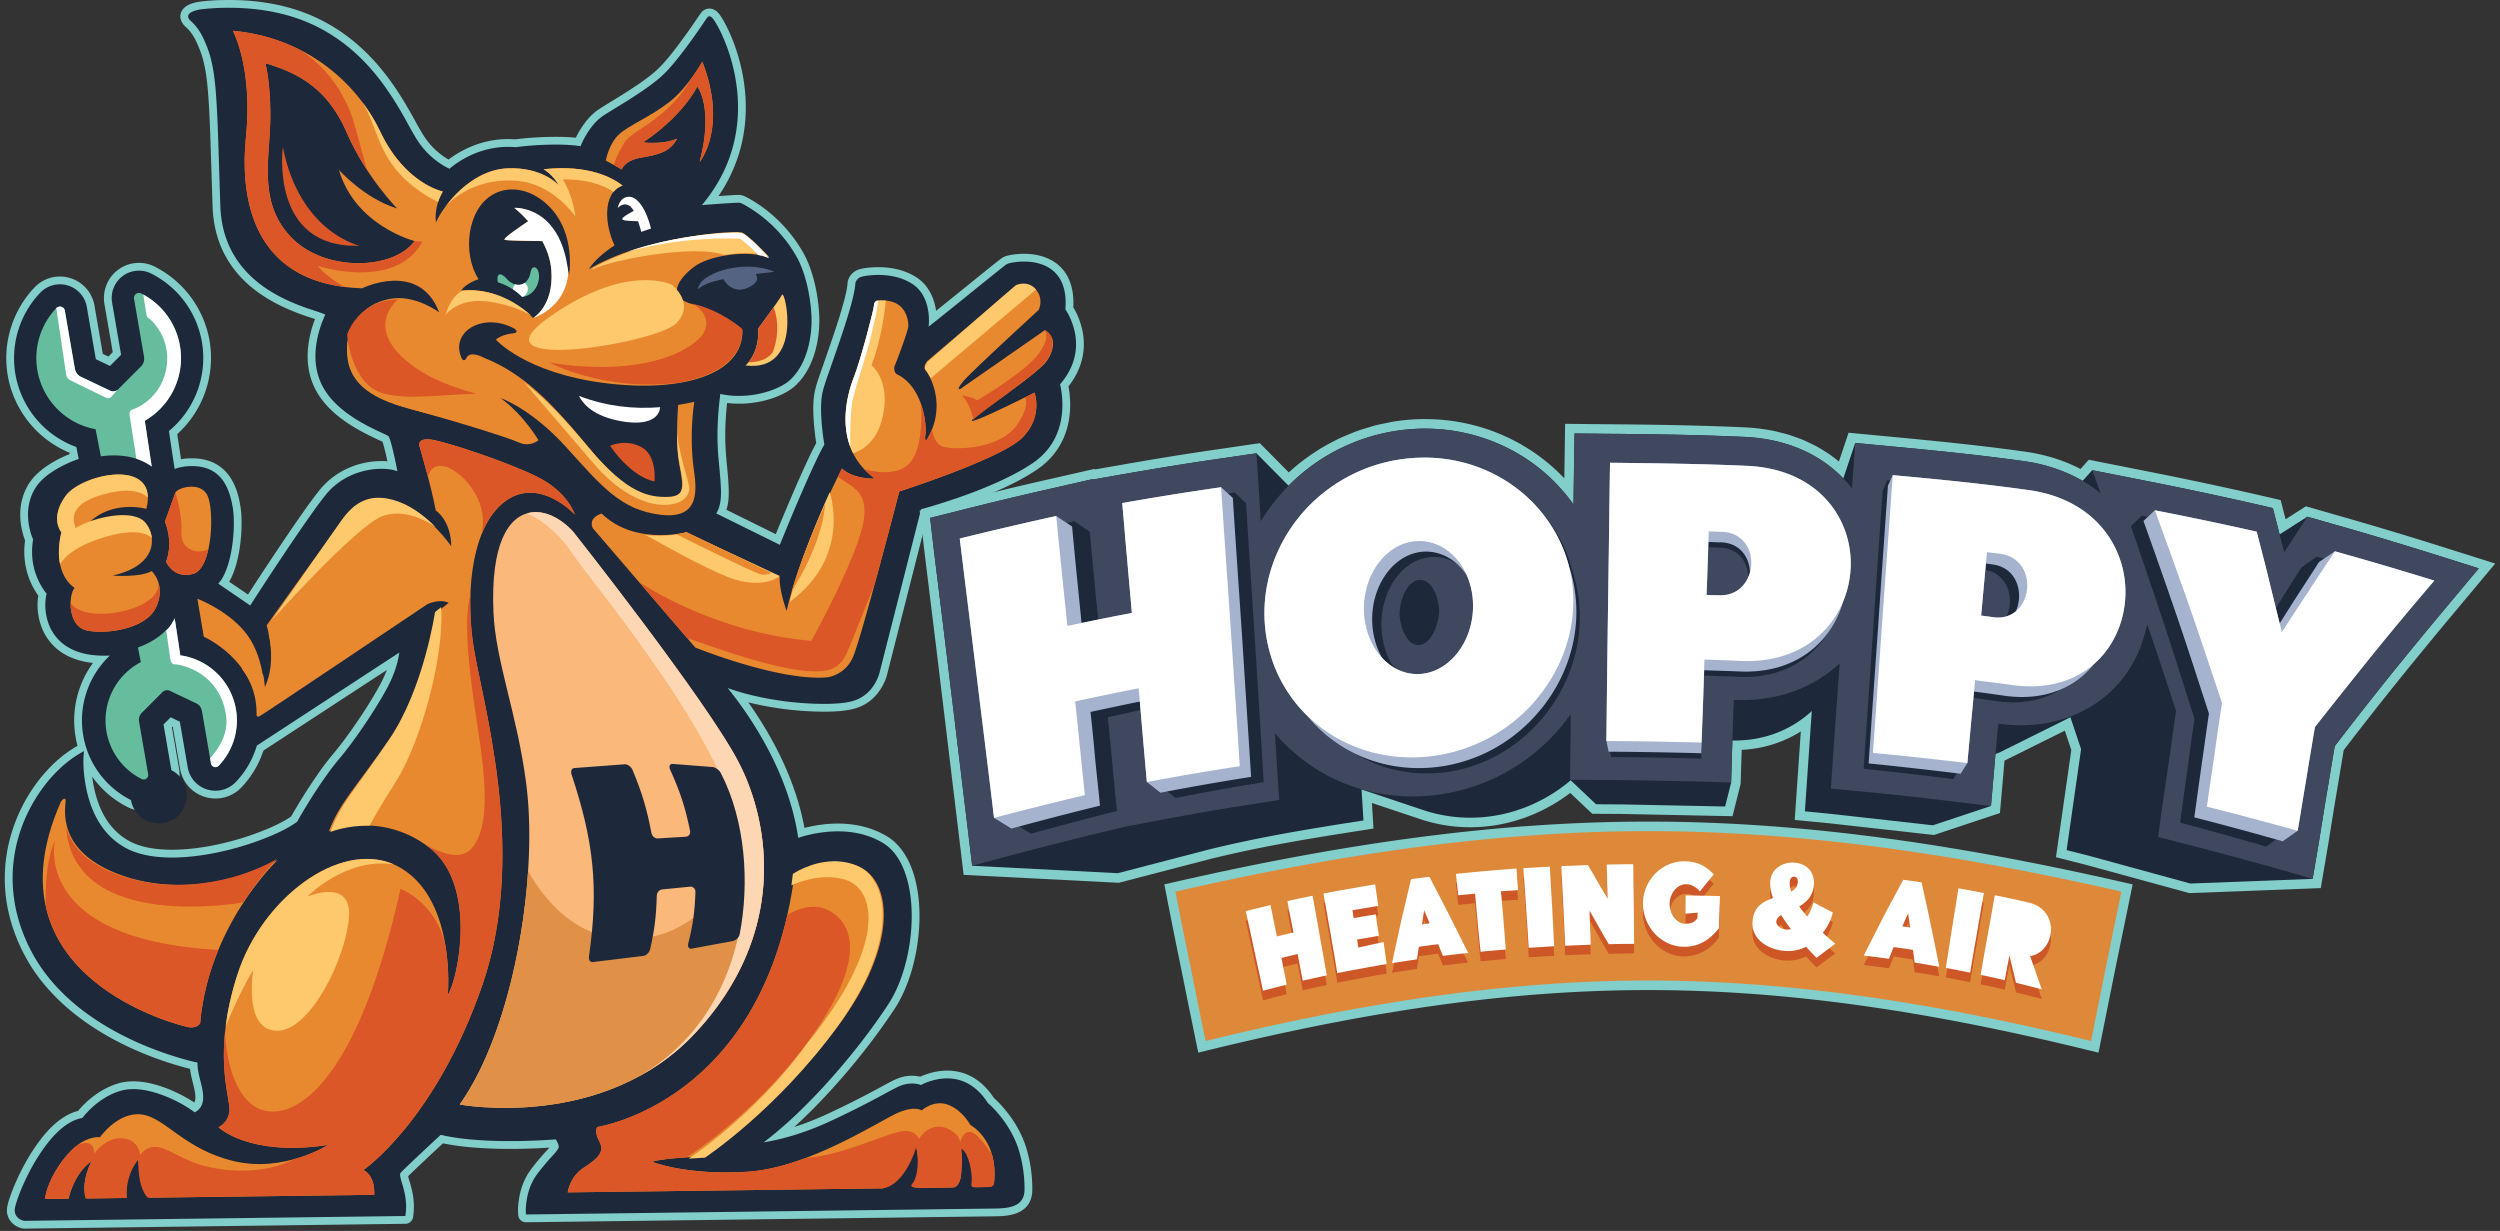 <?xml version="1.0" encoding="UTF-8"?> <svg xmlns="http://www.w3.org/2000/svg" width="262" height="129" viewBox="0 0 262 129"><rect x="0" y="0" width="262" height="129" fill="#333333" stroke="none"/><defs><linearGradient id="8etoc" x1=".5" x2="1.5" y1="128.82" y2="128.82" gradientUnits="userSpaceOnUse"><stop offset="0" stop-color="#e9892f"></stop><stop offset=".48" stop-color="#f2a449"></stop><stop offset="1" stop-color="#fec86c"></stop></linearGradient><linearGradient id="8etof" x1=".5" x2="1.5" y1="128.74" y2="128.74" gradientUnits="userSpaceOnUse"><stop offset="0" stop-color="#e9892f"></stop><stop offset="1" stop-color="#db5726"></stop></linearGradient><linearGradient id="8etoi" x1=".48" x2="1.48" y1="128.81" y2="128.81" gradientUnits="userSpaceOnUse"><stop offset="0" stop-color="#fec86c"></stop><stop offset=".52" stop-color="#f2a449"></stop><stop offset="1" stop-color="#e9892f"></stop></linearGradient><linearGradient id="8etok" x1=".48" x2="1.48" y1="128.78" y2="128.78" gradientUnits="userSpaceOnUse"><stop offset="0" stop-color="#e9892f"></stop><stop offset="1" stop-color="#db5726"></stop></linearGradient><linearGradient id="8eton" x1=".49" x2="1.49" y1="128.78" y2="128.78" gradientUnits="userSpaceOnUse"><stop offset="0" stop-color="#e9892f"></stop><stop offset=".49" stop-color="#f2a54a"></stop><stop offset="1" stop-color="#fec86c"></stop></linearGradient><linearGradient id="8etoq" x1=".5" x2="1.5" y1="128.76" y2="128.76" gradientUnits="userSpaceOnUse"><stop offset="0" stop-color="#db5726"></stop><stop offset=".93" stop-color="#e7852e"></stop><stop offset="1" stop-color="#e9892f"></stop></linearGradient><linearGradient id="8etot" x1=".49" x2="1.49" y1="128.77" y2="128.77" gradientUnits="userSpaceOnUse"><stop offset="0" stop-color="#e9892f"></stop><stop offset=".49" stop-color="#f2a54a"></stop><stop offset="1" stop-color="#fec86c"></stop></linearGradient><linearGradient id="8etov" x1=".5" x2="1.5" y1="128.75" y2="128.75" gradientUnits="userSpaceOnUse"><stop offset="0" stop-color="#e9892f"></stop><stop offset=".49" stop-color="#f2a54a"></stop><stop offset="1" stop-color="#fec86c"></stop></linearGradient><linearGradient id="8etoy" x1=".53" x2="1.53" y1="128.76" y2="128.76" gradientUnits="userSpaceOnUse"><stop offset="0" stop-color="#e9892f"></stop><stop offset=".49" stop-color="#f2a54a"></stop><stop offset="1" stop-color="#fec86c"></stop></linearGradient><linearGradient id="8etoB" x1=".41" x2="1.41" y1="128.76" y2="128.76" gradientUnits="userSpaceOnUse"><stop offset="0" stop-color="#e9892f"></stop><stop offset=".49" stop-color="#f2a54a"></stop><stop offset="1" stop-color="#fec86c"></stop></linearGradient><linearGradient id="8etoD" x1=".48" x2="1.48" y1="128.84" y2="128.84" gradientUnits="userSpaceOnUse"><stop offset="0" stop-color="#e9892f"></stop><stop offset=".49" stop-color="#f2a54a"></stop><stop offset="1" stop-color="#fec86c"></stop></linearGradient><linearGradient id="8etoG" x1=".44" x2="1.44" y1="128.73" y2="128.73" gradientUnits="userSpaceOnUse"><stop offset="0" stop-color="#e9892f"></stop><stop offset=".49" stop-color="#f2a54a"></stop><stop offset="1" stop-color="#fec86c"></stop></linearGradient><linearGradient id="8etoI" x1=".52" x2="1.52" y1="128.77" y2="128.77" gradientUnits="userSpaceOnUse"><stop offset="0" stop-color="#e9892f"></stop><stop offset="1" stop-color="#db5726"></stop></linearGradient><linearGradient id="8etoL" x1=".5" x2="1.5" y1="128.74" y2="128.74" gradientUnits="userSpaceOnUse"><stop offset="0" stop-color="#e9892f"></stop><stop offset="1" stop-color="#db5726"></stop></linearGradient><linearGradient id="8etoO" x1=".49" x2="1.49" y1="128.83" y2="128.83" gradientUnits="userSpaceOnUse"><stop offset="0" stop-color="#e9892f"></stop><stop offset=".49" stop-color="#f2a54a"></stop><stop offset="1" stop-color="#fec86c"></stop></linearGradient><linearGradient id="8etoR" x1=".49" x2="1.49" y1="128.74" y2="128.74" gradientUnits="userSpaceOnUse"><stop offset="0" stop-color="#e9892f"></stop><stop offset=".43" stop-color="#e9892f"></stop><stop offset=".7" stop-color="#f2a449"></stop><stop offset="1" stop-color="#fec86c"></stop></linearGradient><clipPath id="8etoa"><path d="M.5 128.76V0h261v128.76z"></path></clipPath><clipPath id="8etob"><path d="M62.116 27.976a1.93 1.93 0 0 0-.122.164c1.875-.95 10.768-2.579 13.924-1.35 1.693-.295 3.547-.258 4.681.272 0 0-2.177-2.422-2.867-2.62-.094-.027-.343-.044-.719-.044-2.337 0-9.58.649-14.897 3.578"></path></clipPath><clipPath id="8etod"><path d="M.5 128.76V0h261v128.76z"></path></clipPath><clipPath id="8etoe"><path d="M73.89 34.71c-.735 1.728-5.919 4.956-16.324 3.163 0 0 5.529 3.088 13.328 2.304 4.252-.64 6.997-2.547 6.913-5.586 0 0-2.156-1.966-5.122-2.685 0 0 1.939 1.075 1.205 2.804"></path></clipPath><clipPath id="8etog"><path d="M.5 128.76V0h261v128.76z"></path></clipPath><clipPath id="8etoh"><path d="M36.453 37.453c.463 3.912 4.945 4.956 8.05 5.811 3.105.855 8.696 2.571 9.871 3.105.213.099.418.153.609.177-.497-.44-1.382-1.054-2.897-1.66-2.833-1.132-7.592-2.309-9.663-2.972-2.071-.66-3.181-1.402-3.181-1.402-3.186-1.885-1.784-7.19-1.784-7.19-.773.996-1.213 2.364-1.005 4.131"></path></clipPath><clipPath id="8etoj"><path d="M41.188 31.274c-1.356.168-2.789.834-3.73 2.048 0 0-1.403 5.306 1.784 7.19 0 0 1.11.742 3.181 1.402 1.275.408 3.569 1.011 5.806 1.679-2.025-1.355-3.948-2.968-5.226-4.779-3.991-5.657.722-7.241.722-7.241a6.272 6.272 0 0 0-1.947-.335c-.195 0-.392.011-.59.036"></path></clipPath><clipPath id="8etol"><path d="M.5 128.76V0h261v128.76z"></path></clipPath><clipPath id="8etom"><path d="M62.171 48.54c2.374 2.858 5.075 4.405 7.275 4.444 2.201.043 2.737-1.064 2.728-1.752-.007-.558-1.032-3.544-1.216-5.867-.003 1.137.047 2.352.221 3.267.442 2.332.663 3.497-1.262 3.523-1.925.024-4.198-.359-8.109-5.123-2.45-2.985-4.54-5.325-6.797-7.066 0 0 4.786 5.717 7.16 8.574"></path></clipPath><clipPath id="8etoo"><path d="M.5 128.76V0h261v128.76z"></path></clipPath><clipPath id="8etop"><path d="M42.229 59.106c-2.376 2.437-10.009 7.759-11.72 8.331-1.712.571-2.391-1.215-2.391-1.215.272 1.213.656 3.824-.437 5.926 0 0-.008-.605-.156-1.482-.702-1.131-2.231-.704-2.231-.704.856 1.161 1.528 2.651 1.591 4.495l18.542-12.504c2.206-4.978-1.871-6.576-1.871-6.576s1.048 1.293-1.327 3.729"></path></clipPath><clipPath id="8etor"><path d="M.5 128.76V0h261v128.76z"></path></clipPath><clipPath id="8etos"><path d="M45.731 64.218s-1.274 7.992-4.988 13.333c-3.713 5.341-5.141 6.597-6.272 9.568 0 0 1.723-.693 4.131-.61.483-.884 1.32-2.313 2.748-4.497 2.901-4.437 5.333-13.541 5.028-18.318z"></path></clipPath><clipPath id="8etou"><path d="M39.648 52.199c-1.766.022-2.914 1.096-3.803 2.313-1.018 1.394-5.87 8.184-7.424 10.36 0 0 9.012-9.83 11.75-10.759 2.739-.928 5.531 1.24 5.531 1.24-.963-.991-2.3-2.116-3.831-2.705-.813-.313-1.531-.45-2.168-.45l-.055.001"></path></clipPath><clipPath id="8etow"><path d="M.5 128.76V0h261v128.76z"></path></clipPath><clipPath id="8etox"><path d="M87.467 90.317c-2.343.028-4.193 1.27-4.193 1.27a49.31 49.31 0 0 1-.169 1.189c1.387-.579 3.432-1.128 5.471-.568 3.588.987 4.392 7.09-4.045 17.17-5.472 7.425-12.557 11.907-12.56 11.909.96-.06 1.71-.082 1.71-.082s7.637-4.91 14.127-13.655c6.49-8.746 5.582-15.265 2.194-16.735a6.095 6.095 0 0 0-2.445-.499l-.09.001"></path></clipPath><clipPath id="8etoz"><path d="M.5 128.76V0h261v128.76z"></path></clipPath><clipPath id="8etoA"><path d="M82.676 63.056c6.648-4.767 4.351-11.457 4.351-11.457-1.3 2.783-3.316 7.427-4.351 11.457"></path></clipPath><clipPath id="8etoC"><path d="M67.68 55.972c3.156 1.826 7.331 4.14 9.221 4.757 3.245 1.059 4.81-.267 4.81-.267l-9.755-4.689s-1.958.522-4.276.199"></path></clipPath><clipPath id="8etoE"><path d="M.5 128.76V0h261v128.76z"></path></clipPath><clipPath id="8etoF"><path d="M107.265 29.781c-.376.005-.681.118-.777.183-.205.141-9.32 7.888-9.32 7.888s-.473.624-.194.896c.074.072.281.365.501.826l11.15-9.155a1.664 1.664 0 0 0-1.336-.638z"></path></clipPath><clipPath id="8etoH"><path d="M108.847 37.153c-1.419 1.875-6.471 4.758-6.471 4.758-.555-.405-1.587-.529-1.587-.529.975 1.087 1.145 2.564 1.145 2.564.811-.851 6.916-4.798 7.815-6.185.944-1.455.724-2.622-.246-3.159 0 0 .765.678-.656 2.551"></path></clipPath><clipPath id="8etoJ"><path d="M.5 128.76V0h261v128.76z"></path></clipPath><clipPath id="8etoK"><path d="M25.459 94.667c1.877-2.889 3.619-4.523 3.619-4.523-4.233 2.391-11.433 3.857-17.519 1.116-3.087-1.392-4.197-3.25-4.571-4.77.592 11.215 18.471 8.177 18.471 8.177"></path></clipPath><clipPath id="8etoM"><path d="M.5 128.76V0h261v128.76z"></path></clipPath><clipPath id="8etoN"><path d="M48.725 30.412H48.707a8.01 8.01 0 0 0-.277.03c-.605.33-1.301 1.03-1.75 2.499 0 0 1.291-1.735 4.275-1.361 2.952.37 4.693 1.545 4.73 1.57-2.604-2.4-5.191-2.754-6.49-2.754-.184 0-.342.007-.47.016"></path></clipPath><clipPath id="8etoP"><path d="M.5 128.76V0h261v128.76z"></path></clipPath><clipPath id="8etoQ"><path d="M57.538 32.884c-8.884 4.744 10.946 4.122 13.261 2.291 2.315-1.829.039-4.081.039-4.081s-1.359-.909-4.084-.909c-2.189 0-5.258.586-9.216 2.699"></path></clipPath><clipPath id="8etoS"><path d="M.5 128.76V0h261v128.76z"></path></clipPath></defs><g><g><g><g><g></g><g clip-path="url(#8etoa)"><path fill="#81ceca" d="M2.534 128.76a.869.869 0 0 1-.16-.016l-.029-.006c-1.042-.22-1.716-1.098-1.608-2.091.043-.393.179-.814.314-1.211.185-.546.41-1.113.689-1.732.719-1.601 1.565-3.043 2.513-4.285.95-1.245 1.949-2.133 2.967-2.639a4.79 4.79 0 0 1 .957-.356 9.75 9.75 0 0 1 .919-.958c1.011-.929 2.163-1.598 3.331-1.936 1.276-.368 2.82-.245 4.592.366 1.166.402 2.353.99 3.343 1.65a1 1 0 0 0 .105-.358c.057-.448-.101-1.084-.228-1.595l-.039-.157c-.11-.44-.229-.921-.284-1.419a36.206 36.206 0 0 1-6.299-2.232c-5.096-2.363-8.896-5.677-10.989-9.583-2.319-4.328-2.752-8.968-1.252-13.417 1.223-3.627 3.674-6.808 6.555-8.509l.196-.116a10.067 10.067 0 0 1-.207-.933 10.247 10.247 0 0 1 .941-6.309c.256-.507.552-.99.885-1.444-2.36-.238-4.11-1.292-5.073-3.061-.635-1.168-.877-2.663-.66-3.992a7.868 7.868 0 0 1-.781-1.36 8.02 8.02 0 0 1-.602-4.423 7.862 7.862 0 0 1-.439-1.709c-.222-1.578.079-3.061.869-4.288 1.01-1.57 3.064-2.583 4.253-3.063l-.025-.132a10.756 10.756 0 0 1-6.477-8.094 10.78 10.78 0 0 1 2.807-9.23 3.656 3.656 0 0 1 3.731-.982 3.658 3.658 0 0 1 2.553 2.891l.873 5.058.584.278.457-.458-.873-5.058a3.706 3.706 0 0 1 1.435-3.58 3.658 3.658 0 0 1 3.844-.326 10.784 10.784 0 0 1 5.74 7.755 10.824 10.824 0 0 1-.897 6.457 10.845 10.845 0 0 1-2.491 3.34l.398 2.629c.452-.08.929-.11 1.423-.089 3.998.168 4.606 3.844 4.806 5.052.293 1.771.09 5.68-1.181 7.875l1.972 1.345a340.315 340.315 0 0 1 3.682-5.579 171.314 171.314 0 0 1 2.086-3.033 47.297 47.297 0 0 1 1.743-2.352c1.185-1.474 2.911-2.494 4.862-2.873a8.538 8.538 0 0 1 2.238-.13c-.23-1.064-.413-1.755-.519-2.048-.111-.055-.254-.12-.314-.147l-.1-.046c-.506-.238-1-.472-1.499-.734-1.605-.84-2.842-1.729-3.781-2.716a8.121 8.121 0 0 1-1.246-1.68c-.864-1.57-1.11-3.397-.731-5.429a12.305 12.305 0 0 1 .598-2.108c-.265-.09-.536-.178-.702-.232-.139-.045-.246-.08-.3-.099-1.534-.532-2.763-1.088-3.869-1.749-3.743-2.237-5.715-5.505-5.861-9.712-.045-1.273-.084-2.545-.124-3.818l-.08-2.495c-.047-1.414-.1-3.016-.197-4.57-.118-1.867-.283-3.822-.885-5.401-.419-1.099-.816-1.901-1.498-2.508-.684-.608-.632-1.189-.54-1.482.257-.822 1.293-1.112 2.116-1.211.924-.11 1.849-.158 2.998-.157h.038c3.637.01 6.873.73 9.621 2.138 2.822 1.447 5.207 3.566 7.289 6.48.665.929 1.314 1.961 2.042 3.247.139.244.275.492.412.74.297.54.603 1.097.926 1.606a7.701 7.701 0 0 0 2.112 2.195c.17.116.338.222.496.313a11.13 11.13 0 0 1 1.563-.982c1.711-.888 3.585-1.279 5.427-1.132a34.775 34.775 0 0 1 4.564-.264c.677.007 1.259.037 1.787.093.522-1.072 1.357-2.282 2.393-2.966.444-.293.902-.573 1.345-.843l.43-.263a59.818 59.818 0 0 0 2.169-1.386c.858-.581 1.835-1.279 2.578-2.056.605-.634 1.17-1.352 1.643-1.971a64.047 64.047 0 0 0 2.009-2.798c.177-.263.361-.536.552-.798.204-.279.498-.44.828-.455.358-.014.715.15.982.454.129.146.237.308.327.447.254.397.497.85.764 1.424a19.79 19.79 0 0 1 1.529 4.955c.765 4.506-.132 8.746-2.596 12.37.452-.032.905-.062 1.358-.088l.1-.006c.511-.034.793-.04 1.014.02.27.074.597.255.909.434l.025.015c.531.305 1.067.668 1.595 1.078a15.184 15.184 0 0 1 3.91 4.534c.9 1.615 1.514 4.021 1.64 6.436.124 2.378-.467 5.583-2.497 7.448-1.343 1.234-4.273 2.167-7.152 1.814-.223 2.09-.251 3.871-.094 5.677.024.289.052.58.08.872.077.818.158 1.663.182 2.497.019.653.002 1.407-.24 2.145l5.173 2.557a228.352 228.352 0 0 1 2.029-4.825c.489-1.126.897-2.036 1.285-2.862.299-.637.596-1.26.925-1.858-.161-1.041-.533-3.882-.117-5.57.17-.688.415-1.384.651-2.057l.446-1.281c.297-.853.604-1.735.895-2.605.305-.912.658-1.991.957-3.082.197-.719.411-1.542.458-2.221l.003-.036a.781.781 0 0 1 .031-.167l.008-.029a1.742 1.742 0 0 1 1.021-1.106c.789-.307 2.332-.282 2.346-.282 1.491.027 2.831.413 3.876 1.114 1.081.725 1.775 1.961 1.986 3.46a533.31 533.31 0 0 0 2.338-1.882l.833-.674c.746-.603 1.491-1.206 2.238-1.806l.021-.017c.327-.262.653-.524.983-.782l.093-.074c.155-.125.331-.267.51-.368.41-.23 1.172-.318 1.59-.35.878-.067 1.732.013 2.472.232 2.286.676 3.452 2.573 3.303 5.355.509.822.831 1.813.968 2.508.405 2.053-.105 4.041-1.477 5.775.167.845.222 1.867.145 2.772-.214 2.49-1.379 4.53-3.371 5.9-1.082.745-2.345 1.431-3.975 2.161-1.656.741-3.473 1.426-5.554 2.093a59.22 59.22 0 0 1-2.015.611L93 70.563c-.103.478-.344 1.056-.646 1.552-.663 1.087-1.636 1.831-2.815 2.151-1.029.28-2.503.374-4.505.286a33.73 33.73 0 0 1-6.613-.944c.507.713.995 1.449 1.461 2.202 2.28 3.691 3.766 7.37 4.425 10.954a15.16 15.16 0 0 1 2-.367c2.511-.288 4.807.142 6.639 1.242 1.457.875 2.505 2.532 3.032 4.791.572 2.453.404 4.918.162 6.553-.387 2.615-1.247 5.031-2.422 6.802-2.064 3.112-4.564 6.26-7.228 9.104a56.632 56.632 0 0 1-3.245 3.213 29.176 29.176 0 0 0 3.498-1.374 96.305 96.305 0 0 0 5.002-2.502l.469-.254c.304-.165.608-.33.914-.491.326-.171.677-.35 1.053-.494a3.96 3.96 0 0 1 2.261-.15 7.095 7.095 0 0 1 2.433-.625c2.148-.137 3.973.849 5.284 2.854.505.439.979.986 1.296 1.379 1.002 1.241 1.72 2.578 2.134 3.974.403 1.362.604 2.792.598 4.252-.012 2.749-2.765 2.784-3.94 2.799l-49.117.623h-.013a.816.816 0 0 1-.812-.776l-.013-.264c-.027-.566.06-1.184.115-1.502.194-1.135.596-2.122 1.195-2.935.44-.599.94-1.203 1.572-1.903l.109-.119c.068-.074.183-.199.287-.321-.513.034-1.079.061-1.753.086-2.096.077-3.962.056-5.705-.064-1.433-.098-2.618-.251-3.686-.475-.601.557-1.201 1.117-1.798 1.678-.447.419-.893.84-1.333 1.265l-.166.159c-.121.116-.245.234-.357.348.028.119.078.304.168.589l.041.134c.37 1.271.472 2.26.34 3.309l-.03.237a.814.814 0 0 1-.798.714l-39.946.507zM9.66 81.39c.064.508.157 1.024.274 1.512.601 2.505 1.825 4.271 3.636 5.25 2.445 1.323 6.249.901 8.299.532a29.686 29.686 0 0 0 5.309-1.479c1.454-.555 2.576-1.108 3.34-1.645a57.479 57.479 0 0 1 2.784-4.421 27.929 27.929 0 0 1 1.573-2.078c.779-.923 1.569-1.978 2.487-3.319a51.017 51.017 0 0 0 1.795-2.802c.42-.708.853-1.466 1.171-2.202.076-.176.146-.35.211-.522L27.61 78.659a10.259 10.259 0 0 1-2.305 3.855 3.748 3.748 0 0 1-3.821 1.006 3.743 3.743 0 0 1-2.615-2.961l-.755-4.374-.058-.027-.044.044.755 4.374a3.792 3.792 0 0 1-1.47 3.666 3.743 3.743 0 0 1-3.938.334A10.191 10.191 0 0 1 9.66 81.39"></path></g><g clip-path="url(#8etoa)"><path fill="#1e283b" d="M97.325 34.227c.333-.257.663-.52.992-.782.949-.756 1.892-1.519 2.836-2.281.956-.773 1.911-1.547 2.869-2.317.331-.265.662-.531.996-.793.141-.11.346-.286.501-.373.258-.145.958-.225 1.251-.248.723-.055 1.482-.004 2.178.202 2.259.668 2.885 2.631 2.703 4.791.475.678.847 1.666 1.001 2.448.4 2.028-.227 3.871-1.562 5.406.235.89.292 2.032.217 2.913-.189 2.197-1.187 4.036-3.02 5.298-1.192.819-2.528 1.498-3.847 2.088-1.773.794-3.619 1.468-5.47 2.061-.803.257-1.622.509-2.439.727l-4.325 17.01c-.091.432-.321.941-.548 1.313-.538.883-1.326 1.516-2.332 1.789-1.22.331-2.998.313-4.256.258a33.073 33.073 0 0 1-6.066-.828 25.409 25.409 0 0 1-2.746-.8 39.144 39.144 0 0 1 2.93 4.13c2.164 3.502 3.872 7.472 4.465 11.569.859-.299 1.89-.503 2.747-.601 2.108-.242 4.281.022 6.126 1.13 1.496.899 2.277 2.642 2.658 4.278.466 1.999.449 4.225.149 6.248-.325 2.205-1.054 4.602-2.294 6.471-2.095 3.159-4.553 6.232-7.143 8.997-1.795 1.915-3.759 3.794-5.867 5.391.435-.07.872-.161 1.268-.249 1.989-.443 3.947-1.146 5.791-2.006a98.015 98.015 0 0 0 5.044-2.524c.458-.246.914-.498 1.375-.74.312-.164.635-.328.965-.454.604-.23 1.42-.274 2.048-.038.693-.383 1.649-.637 2.407-.685 2.018-.13 3.558.92 4.612 2.583.452.377.918.896 1.282 1.348.881 1.091 1.587 2.346 1.986 3.694.384 1.296.57 2.664.564 4.016-.008 1.821-1.661 1.968-3.134 1.987l-8.247.105-40.87.518-.013-.264c-.02-.417.034-.916.104-1.325.158-.922.49-1.831 1.048-2.589a23.48 23.48 0 0 1 1.52-1.84c.217-.239.611-.642.742-.932.112-.248-.108-.671-.286-.921-.811.068-1.635.108-2.447.137-1.867.069-3.755.067-5.619-.062-1.325-.091-2.687-.246-3.983-.55-.708.655-1.414 1.312-2.116 1.972-.45.422-.898.845-1.341 1.273-.246.238-.546.51-.765.769-.141.167.178 1.081.235 1.275.292 1.004.445 1.93.313 2.981l-.029.236-39.946.507-.029-.006c-.573-.12-1.027-.589-.96-1.203.036-.323.17-.729.275-1.037a18.8 18.8 0 0 1 .661-1.66c.647-1.442 1.458-2.868 2.417-4.124.708-.927 1.625-1.878 2.683-2.404.275-.137.699-.303 1.045-.339.288-.39.675-.789 1.019-1.105.86-.79 1.88-1.427 3.006-1.753 1.311-.379 2.838-.082 4.1.354 1.232.425 2.588 1.11 3.646 1.904.115-.052.237-.133.319-.199.335-.274.505-.659.558-1.083.08-.631-.12-1.379-.271-1.991-.152-.612-.327-1.292-.304-1.937a25.452 25.452 0 0 1-1.859-.483 35.253 35.253 0 0 1-4.883-1.834c-4.298-1.993-8.336-4.978-10.613-9.227-2.142-3.998-2.654-8.455-1.198-12.772 1.064-3.153 3.295-6.354 6.197-8.068l.448-.264-.035.519c-.08 1.198.105 2.706.382 3.86.577 2.4 1.808 4.57 4.041 5.777 2.488 1.345 6.14 1.102 8.832.617a30.723 30.723 0 0 0 5.455-1.519c1.187-.453 2.641-1.085 3.671-1.851a56.3 56.3 0 0 1 2.831-4.511c.481-.691.985-1.375 1.528-2.019.904-1.071 1.745-2.228 2.536-3.384a52.625 52.625 0 0 0 1.824-2.846c.434-.731.881-1.514 1.218-2.295.319-.74.579-1.532.714-2.327.018-.105.036-.223.051-.344l-14.923 9.746a9.381 9.381 0 0 1-2.205 3.815 2.942 2.942 0 0 1-2.993.788 2.938 2.938 0 0 1-2.048-2.32l-.827-4.789-.959-.457-.751.752.828 4.789a2.948 2.948 0 1 1-4.237 3.134 9.345 9.345 0 0 1-5.003-6.76 9.38 9.38 0 0 1 2.785-8.385c-.463.021-.927.015-1.389-.016-1.949-.133-3.761-.883-4.73-2.664-.605-1.112-.803-2.569-.504-3.811-.361-.418-.696-1.009-.909-1.485-.594-1.327-.751-2.763-.506-4.192-.232-.512-.397-1.183-.473-1.72-.183-1.306.026-2.612.748-3.733.89-1.384 2.929-2.445 4.499-2.983l-.242-1.25a9.924 9.924 0 0 1-6.388-7.636 9.958 9.958 0 0 1 2.594-8.529 2.851 2.851 0 0 1 2.903-.764 2.848 2.848 0 0 1 1.986 2.249l.945 5.474 1.486.707 1.163-1.164-.945-5.474a2.873 2.873 0 0 1 1.116-2.786 2.86 2.86 0 0 1 2.992-.253 9.905 9.905 0 0 1 5.304 7.165 9.939 9.939 0 0 1-3.458 9.336l.508 3.363.093.61c.656-.242 1.359-.325 2.059-.296 2.675.113 3.644 2 4.036 4.371.32 1.933-.026 6.323-1.524 7.946l3.351 2.286a338.542 338.542 0 0 1 4.127-6.269 159.573 159.573 0 0 1 2.076-3.017c.55-.78 1.114-1.569 1.712-2.313 1.1-1.368 2.667-2.25 4.382-2.583.885-.173 2.178-.234 3.13.112-.224-1.133-.697-3.388-.946-3.67-.105-.094-.551-.287-.689-.352a38.95 38.95 0 0 1-1.467-.717c-1.286-.674-2.562-1.5-3.568-2.557a7.303 7.303 0 0 1-1.122-1.51c-.832-1.513-.956-3.214-.644-4.888a11.51 11.51 0 0 1 .514-1.848c.11-.3.233-.585.354-.876-.361-.175-1.579-.554-1.807-.634-1.291-.448-2.542-.976-3.717-1.678-3.403-2.034-5.326-5.028-5.465-9.041-.073-2.104-.135-4.208-.204-6.311-.05-1.531-.102-3.065-.198-4.594-.115-1.821-.282-3.924-.937-5.641-.467-1.225-.924-2.12-1.718-2.827-.959-.852.48-1.195 1.132-1.273a23.648 23.648 0 0 1 2.899-.152c3.182.005 6.44.589 9.289 2.049 2.868 1.47 5.134 3.621 6.997 6.228a35.015 35.015 0 0 1 1.996 3.175c.447.788.874 1.617 1.359 2.381a8.45 8.45 0 0 0 2.339 2.43c.306.21.701.452 1.064.609.52-.468 1.242-.921 1.832-1.227 1.556-.807 3.317-1.191 5.069-1.036a33.971 33.971 0 0 1 4.538-.268c.756.008 1.54.046 2.292.165.461-1.146 1.343-2.51 2.346-3.173.572-.378 1.168-.732 1.753-1.092.74-.456 1.478-.918 2.198-1.405.931-.63 1.934-1.355 2.711-2.168.606-.635 1.168-1.342 1.701-2.039a64.347 64.347 0 0 0 1.704-2.348c.289-.415.571-.855.868-1.262.161-.22.398-.105.538.055.093.106.177.232.254.351.268.417.502.877.711 1.326a18.947 18.947 0 0 1 1.464 4.748c.829 4.879-.372 9.42-3.529 13.177.539-.041 1.08-.08 1.62-.118a96.351 96.351 0 0 1 1.522-.099c.169-.01.7-.055.853-.013.2.054.562.265.742.369a14.265 14.265 0 0 1 5.199 5.302c.949 1.703 1.437 4.15 1.538 6.081.118 2.267-.465 5.18-2.235 6.805-1.199 1.102-4.328 2.124-7.311 1.467-.286 2.276-.395 4.395-.196 6.695.095 1.096.228 2.224.26 3.322.021.712-.01 1.44-.288 2.105a3.264 3.264 0 0 1-.201.401l6.665 3.293a217.565 217.565 0 0 1 2.349-5.62c.414-.952.835-1.902 1.276-2.841.322-.686.658-1.394 1.036-2.053-.254-1.517-.527-4.096-.175-5.526.194-.786.505-1.621.771-2.388.403-1.163.812-2.324 1.203-3.491.346-1.033.681-2.075.97-3.126.203-.74.432-1.613.485-2.38l.002-.029.009-.029a.931.931 0 0 1 .534-.577c.477-.186 1.533-.236 2.036-.226 1.202.022 2.427.298 3.436.976 1.411.947 1.814 2.803 1.663 4.436"></path></g><g clip-path="url(#8etoa)"><path fill="#e9892f" d="M24.4 3.229s2.111 3.823 1.379 11.121c-.733 7.297 1.228 15.522 12.164 15.865 0 0 5.994-2.949 8.076 2.51 0 0-2.36-1.757-4.831-1.451-2.471.306-5.197 2.266-4.734 6.179.462 3.913 4.944 4.957 8.049 5.811 3.104.854 8.695 2.571 9.871 3.106 1.176.535 2.06-.232 2.06-.232s-1.547-2.662-3.975-4.419c0 0 3.176 1.06 6.871 5.138 3.696 4.079 5.722 6.597 9.922 7.094 4.201.496 3.747-2.729 3.445-4.857-.288-2.032-.273-4.822.065-6.989-.561.13-1.127.243-1.697.337-.076 1.122-.246 4.295.114 6.19.442 2.332.663 3.498-1.262 3.523-1.925.024-4.199-.36-8.109-5.123-3.911-4.763-6.907-7.888-11.122-9.553 0 0-1.454-.821-1.829.075-.101.242-.341.272-.459.022-1.3-2.742 2.137-4.913 5.459-3.166.266.14.438.457.027.502-.622.068-1.42.245-1.918.683 0 0 3.072 3.479 11.336 4.543s14.632-.942 14.505-5.547c0 0-2.156-1.967-5.122-2.685-2.965-.719-1.615-2.661.019-3.919 1.635-1.259 5.89-1.863 7.895-.926 0 0-2.177-2.421-2.867-2.619-.691-.197-9.839.148-16.025 3.766l.03-.038c.532-.826 1.489-1.694 2.671-2.455-.99-2.002-1.347-5.496.834-6.268-.977-.774-3.508-2.234-8.275-1.711 0 0 .97.537 1.603 1.698 0 0-1.675-1.973-5.454-1.787-3.779.185-6.688 3.935-7.423 5.663 0 0-.294-1.509.716-3.24 0 0-3.929-.776-6.542-6.243C37.253 8.36 31.765 3.892 24.4 3.229"></path></g></g></g><g><g><g></g><g clip-path="url(#8etob)" transform="rotate(-.727 71.295 26.27)"><path fill="url(#8etoc)" d="M61.971 28.258V24.28h18.651v3.978z"></path></g></g></g><g><g><g></g><g clip-path="url(#8etod)"><path fill="#fff" d="M79.449 26.72c.43.075.82.187 1.15.341 0 0-2.178-2.422-2.868-2.619-.553-.159-6.535.033-12.074 1.975 3.712-1.048 7.668-1.523 11.874-1.411a10.97 10.97 0 0 1 1.918 1.714"></path></g><g clip-path="url(#8etod)"><path fill="#fec86c" d="M78.129 38.3s1.497-1.257 1.326-3.867c0 0 2.163-2.915 2.499-3.538.336-.623 2.304 8.152-3.825 7.405"></path></g><g clip-path="url(#8etod)"><path fill="#fff" d="M60.677 41.491c.282.593 1.206 1.949 3.912 2.55 3.208.712 4.506-.211 4.593-1.369-2.774.223-5.632-.078-8.505-1.181"></path></g><g clip-path="url(#8etod)"><path fill="#db5727" d="M63.935 46.73s1.503-.775 3.233.096c1.73.872 1.421 3.626 1.421 3.626s-2.204-.247-4.654-3.722"></path></g></g></g><g><g><g></g><g clip-path="url(#8etoe)" transform="rotate(-.727 67.73 36.435)"><path fill="url(#8etof)" d="M57.51 41.09v-9.313h20.438v9.313z"></path></g></g></g><g><g><g></g><g clip-path="url(#8etog)"><path fill="#db5727" d="M79.455 34.432c.12 1.832-.582 2.997-1.011 3.529 0 0 1.745.106 2.555-1.073 0 0 .979-2.351.073-4.68-.727 1.025-1.617 2.224-1.617 2.224"></path></g><g clip-path="url(#8etog)"><path fill="#1e283b" d="M27.812 6.623s.65 2.467.495 6.525c-.155 4.059-1.131 8.403 2.351 11.865 3.482 3.462 10.554 3.312 12.791.25 0 0-6.207-1.571-7.932-7.462 0 0 2.65 2.992 6.101 4.048 0 0-3.273-3.328-5.256-7.909-1.984-4.581-4.961-6.262-8.55-7.317"></path></g><g clip-path="url(#8etog)"><path fill="#db5727" d="M29.642 15.401S28.196 26.076 37.68 25.75c0 0-6.274-1.365-8.038-10.349"></path></g><g clip-path="url(#8etog)"><path fill="#e9892f" d="M63.487 16.828s1.038.537 1.662.941c0 0 .263-.965 2.115-1.264 1.853-.299 3.017-.657 3.688-1.972 0 0-1.229.635-3.57.389 0 0 3.752-2.316 5.701-5.847 0 0 1.746 2.178.238 7.903 0 0 2.98-3.544.279-10.523 0 0-1.479 2.7-3.453 4.238-1.974 1.538-4.164 2.391-5.251 3.367-1.088.976-1.409 2.768-1.409 2.768"></path></g><g clip-path="url(#8etog)"><path fill="#db5727" d="M36.18 30.084s-1.755-.855-2.873-2.216c0 0 8.147 2.646 10.969-2.546l-.826-.058c-2.237 3.061-9.31 3.212-12.792-.25-3.481-3.463-2.505-7.807-2.35-11.865.155-4.059-.496-6.525-.496-6.525 3.589 1.054 6.567 2.735 8.55 7.317a26.263 26.263 0 0 0 2.083 3.841s-.692-2.622-1.34-4.882c-.647-2.261-2.347-5.646-5.808-7.749A19.389 19.389 0 0 0 24.4 3.229s2.112 3.824 1.379 11.121c-.691 6.886 1.016 14.599 10.401 15.734"></path></g><g clip-path="url(#8etog)"><path fill="#fec86c" d="M46.409 20.07s-3.929-.775-6.542-6.242a18.473 18.473 0 0 0-1.956-3.206c1.225 1.828 1.588 4.435 3.238 6.696 1.889 2.588 4.767 3.845 4.767 3.845.113-.344.272-.713.493-1.093"></path></g><g clip-path="url(#8etog)"><path fill="#fec86c" d="M53.116 17.647c-2.787.137-5.101 2.212-6.418 3.985 0 0 2.511-3.042 7.397-2.691 2.925.21 5.01 2.18 6.213 3.728-.149-1.006-.502-2.583-1.333-3.859 0 0 3.2-.179 5.314 1.307.241-.297.555-.529.953-.67-.977-.774-3.508-2.234-8.275-1.711 0 0 .97.537 1.603 1.698 0 0-1.675-1.972-5.454-1.787"></path></g></g></g><g><g><g></g><g clip-path="url(#8etoh)" transform="rotate(-.727 45.52 39.935)"><path fill="url(#8etoi)" d="M35.973 46.665V33.202h19.093v13.463z"></path></g></g></g><g><g><g></g><g clip-path="url(#8etoj)" transform="rotate(-19.162 42.14 37.415)"><path fill="url(#8etok)" d="M34.365 45.249V29.582h15.554V45.25z"></path></g></g></g><g><g><g></g><g clip-path="url(#8etol)"><path fill="#546382" d="M73.481 29.558s.812-1.042 3.35-1.486c2.538-.445 4.475.424 4.268.427-.206.002-1.922.23-1.922.23s.766.747-.875 1.455c-1.641.709-2.487-.931-2.487-.931s-1.715.297-2.396.856c-.68.559.062-.551.062-.551"></path></g></g></g><g><g><g></g><g clip-path="url(#8etom)" transform="rotate(-.727 63.6 46.5)"><path fill="url(#8eton)" d="M54.929 53.135V39.858h17.336v13.277z"></path></g></g></g><g><g><g></g><g clip-path="url(#8etoo)"><path fill="#e9892f" d="M43.927 46.64s1.293 4.384 1.737 6.853c0 0 1.594 1.012 1.629 3.761 0 0-2.312-3.408-5.421-4.606-3.109-1.198-4.81.198-6.027 1.864-1.216 1.665-7.904 11.032-7.904 11.032s1.216 3.766-.26 6.604c0 0-.044-3.438-1.93-5.82-1.887-2.382-5.065-3.58-5.065-3.58l.669 3.979s5.601 2.473 5.535 8.112c0 0-.064.413.346.202.41-.212 17.522-11.704 17.522-11.704s1.229-.635 2.266-.167l-1.293 1.048s-1.273 7.992-4.987 13.333c-3.714 5.341-5.142 6.597-6.273 9.568 0 0 5.473-2.201 10.541 1.722 5.069 3.924 2.994 13.782 1.915 15.446 0 0 .907-9.775-4.844-13.277-5.751-3.502-14.472 2.727-17.185 11.081-2.713 8.354-.729 13.004-.85 14.312-.121 1.307-1.147 1.733-1.147 1.733s3.203 3.122 11.506 1.848c0 0-4.638 2.946-9.879 1.707-5.241-1.24-7.209-4.584-9.688-4.897-2.479-.312-4.37 2.394-4.37 2.394s-1.034-.194-2.395.855c-1.362 1.049-3.05 3.476-3.367 5.612l2.475-.032s.517-2.619 2.425-3.949c0 0-1.154 2.042-.626 3.927l4.296-.055s-.354-2.384 1.209-4.072c0 0 .027 1.73 1.112 4.043l23.618-.3s.182-1.927-1.133-2.598c0 0 7.566-5.184 12.473-19.41 4.908-14.225-.247-30.317-1.006-35.945-.759-5.629-.019-12.376 3.525-14.827 3.544-2.452 7.169 1.49 7.169 1.49s-.718-2.397-4.038-4.005c-3.321-1.608-8.844-3.394-10.636-3.784-1.793-.39-1.644.502-1.644.502"></path></g></g></g><g><g><g></g><g clip-path="url(#8etop)" transform="rotate(-.727 36.46 64.92)"><path fill="url(#8etoq)" d="M25.174 74.598V55.236h22.58v19.362z"></path></g></g></g><g><g><g></g><g clip-path="url(#8etor)"><path fill="#db5727" d="M41.973 93.143c-5.074 22.753-12.474 24.772-15.387 22.746-2.914-2.025-3-7.754-3-7.754-.471 4.609.55 7.319.462 8.268-.121 1.308-1.147 1.733-1.147 1.733s3.203 3.122 11.506 1.848c0 0-1.439.914-3.619 1.51-2.753 1.39-5.97 1.362-8.383.911-2.412-.45-3.453-1.262-5.181-1.996-1.729-.735-2.536.65-2.536.65s-.09-1.649-1.879-1.763c-1.789-.115-2.936 1.618-2.936 1.618-.023-1.856-1.798-.871-1.798-.871-1.362 1.049-3.05 3.477-3.367 5.612l2.475-.031s.517-2.62 2.425-3.95c0 0-1.041 1.844-.693 3.644a.342.342 0 0 0 .343.279l4.02-.051s-.245-2.257 1.253-4.06c-.095 1.179.09 3.005.853 3.919.069.082.118.113.225.112l23.608-.3s.182-1.927-1.133-2.598c0 0 7.566-5.184 12.473-19.409 4.908-14.226-.247-30.318-1.006-35.946a29.845 29.845 0 0 1-.254-4.938c-1.102 4.078.772 13.182 1.236 17.301.465 4.12.443 7.764-1.255 9.436-1.22 1.201-3.561.11-4.781-.598.172.119.344.244.515.377 5.069 3.923 2.994 13.781 1.915 15.445 0 0 .209-2.25-.209-4.978-.893-4.694-4.745-6.166-4.745-6.166"></path></g><g clip-path="url(#8etor)"><path fill="#fec86c" d="M26.542 101.658s-1.088 6.339 2.487 6.363c3.576.023 7.258-7.793 7.549-11.922.292-4.129-4.358-2.145-4.358-2.145s4.038-4.149 9.05-3.367c-5.729-2.5-13.785 3.536-16.373 11.504-.659 2.031-1.041 3.843-1.243 5.442 0 0 1.54-3.727 2.888-5.875"></path></g></g></g><g><g><g></g><g clip-path="url(#8etos)" transform="rotate(-.727 40.575 75.41)"><path fill="url(#8etot)" d="M34.323 87.195V63.617h12.508v23.578z"></path></g></g></g><g><g><g></g><g clip-path="url(#8etou)" transform="rotate(-.727 37.06 58.535)"><path fill="url(#8etov)" d="M28.341 64.981V52.09h17.44V64.98z"></path></g></g></g><g><g><g></g><g clip-path="url(#8etow)"><path fill="#db5727" d="M46.568 48.875c1.585.324 4.822 3.392 3.88 7.168.605-1.537 1.466-2.803 2.628-3.607 3.544-2.451 7.169 1.491 7.169 1.491s-.718-2.397-4.038-4.005c-3.321-1.608-8.844-3.395-10.636-3.784-1.793-.39-1.644.502-1.644.502s.471 1.598.943 3.408c0 0 .113-1.497 1.698-1.173"></path></g><g clip-path="url(#8etow)"><path fill="#fbb87b" d="M60.062 55.717s-2.024-2.381-4.426-2.006c-2.401.374-4.22 3.353-3.924 10.431.216 5.153 2.515 10.755 3.435 17.988.018.146.037.292.054.44 1.155 9.764-1.435 25.335-7.028 33.183 0 0 15.093 2.833 24.724-7.533 9.632-10.367 7.836-21.894 4.523-28.315-3.313-6.421-17.358-24.188-17.358-24.188"></path></g><g clip-path="url(#8etow)"><path fill="#e9892f" d="M62.572 118.114s17.569-2.561 20.702-26.527c0 0 3.341-2.242 6.728-.773 3.388 1.47 4.296 7.99-2.194 16.735-6.489 8.746-14.127 13.656-14.127 13.656s-3.987.119-5.356.549c0 0 3.594 1.467 10.051 1.041 6.458-.426 13.889-5.401 15.735-6.181 1.847-.78 2.472-.238 2.472-.238s1.292-1.185 2.812-.585c1.52.599 2.295 2.102 2.295 2.102s2.976 1.543 2.484 6.087c0 0-.019.413-.569.42l-1.37.018c-.395.005-.299-.34-.312-1.303-.012-.962-.707-2.732-1.164-2.735-.206.002.098 2.267-.098 3.095-.189.799-.553.97-.808.973l-3.192.04c-.467.006-1.23-.031-1.027-.239.775-.796.665-3.13.379-4.015-.818.56-2.028 2.707-2.294 3.398-.266.691-1.234.909-1.234.909l-32.989.419s.185-1.653 1.754-2.635c1.569-.983 1.836-1.605 1.761-2.154-.076-.549-.772-1.228-.439-2.057"></path></g><g clip-path="url(#8etow)"><path fill="#db5727" d="M71.971 121.287s7.085-4.482 12.56-11.908c5.475-7.427 5.556-11.897 2.644-13.785-1.628-1.056-3.407-.455-4.659.281-4.524 19.991-19.944 22.239-19.944 22.239-.333.829.363 1.508.439 2.057.075.549-.192 1.171-1.761 2.154-1.568.982-1.754 2.635-1.754 2.635l32.988-.419c1.699-.177 3.023-2.555 3.53-4.307.248.859.305 3.112-.481 3.918-.239.244.586.343 1.128.336l3.192-.04c.255-.004.619-.174.808-.973.196-.828.204-2.452.098-3.095.807.437 1.168 2.731 1.068 3.447-.059.426-.029.596.247.592l1.531-.019c.55-.007.569-.42.569-.42.126-1.16.026-2.124-.194-2.917 0 0-1.315-2.22-2.211-2.415-.897-.195-1.155 1.115-1.155 1.115s.128-.758-1.187-1.429-2.543.032-3.149 1.071c0 0-.08-.893-1.524-.874-1.443.018-6.292 2.557-10.277 2.813-1.996.748-4.096 1.319-6.101 1.451-6.457.425-10.051-1.041-10.051-1.041.775-.244 2.391-.388 3.646-.467"></path></g></g></g><g><g><g></g><g clip-path="url(#8etox)" transform="rotate(-.727 83.135 105.805)"><path fill="url(#8etoy)" d="M71.775 121.427V90.176h22.718v31.251z"></path></g></g></g><g><g><g></g><g clip-path="url(#8etoz)"><path fill="#e9892f" d="M29.078 90.144s-7.202 6.761-8.103 17.085c0 0-.268.553-1.163.427-.895-.126-21.586-5.226-13.432-23.618 0 0 .269-.485.478-.281.209.203-1.383 4.761 4.702 7.503s13.286 1.275 17.518-1.116"></path></g><g clip-path="url(#8etoz)"><path fill="#e9892f" d="M62.119 55.347l10.748 12.514s8.708 3.534 13.79 3.126c0 0 1.854-.161 2.724-2.097.868-1.937 4.866-17.388 4.866-17.388s10.752-3.437 12.924-5.664c2.171-2.228 1.246-4.692 1.246-4.692s-6.832 3.456-6.563 2.903c.267-.554 6.951-4.833 7.895-6.288.944-1.456.724-2.622-.246-3.16l-8.86 6.163s-.547.213.334-.83c.879-1.042 7.88-7.455 7.88-7.455s.536-1.108-.233-2.061c-.768-.953-1.931-.594-2.136-.454-.204.14-9.319 7.887-9.319 7.887s-.474.625-.196.897c.278.272 2.453 3.681.095 7.424 0 0-.207-.066-.076-.618.129-.552-.064-4.949-3.038-6.356 0 0-.417-.338-.15-.96.268-.622 1.397-3.662 1.393-4.074-.006-.413-.107-3.024-3.334-2.639 0 0-.273.141-.269.484.004.345-1.373 5.656-2.104 7.521-.733 1.866-2.315 7.317 2.197 10.629 0 0-2.199.097-3.452-1.056 0 0-4.384 8.546-5.792 14.924 0 0-.783-2.053-.733-3.566l-9.754-4.689s-4.14 1.105-7.506-.888a7.303 7.303 0 0 1-1.387-1.062s-1.439.362-.944 1.525"></path></g><g clip-path="url(#8etoz)"><path fill="#db5727" d="M66.937 60.958l5.079 5.914c3.82 1.305 12.453 4.505 15.291 3.168 1.075-.507 1.404-1.549 1.639-2.062.235-.512 2.716-6.763 2.729-6.796 1.276-4.671 2.572-9.679 2.572-9.679s10.751-3.437 12.923-5.665c2.172-2.227 1.247-4.691 1.247-4.691s-.388.197-.975.488c.198.485.166 1.33-.771 2.766-1.856 2.841-7.047 2.771-7.946 2.369-.899-.401-1.053-1.771-1.053-1.771a7.413 7.413 0 0 1-.605 1.174s-.207-.066-.076-.618c.072-.306.045-1.795-.501-3.301 0 0 .444 4.264-1.045 6.139-1.488 1.876-4.887.768-4.887.768.325.349.699.684 1.128.999 0 0-2.198.097-3.451-1.056 0 0-.159.31-.426.856 1.356 1.051 3.369 1.461 2.631 4.96-.843 3.998-5.413 12.238-5.413 12.238-10.462-.899-18.09-6.2-18.09-6.2"></path></g></g></g><g><g><g></g><g clip-path="url(#8etoA)" transform="rotate(-.727 86 57.33)"><path fill="url(#8etoB)" d="M82.604 63.098v-11.54h6.792v11.54z"></path></g></g></g><g><g><g></g><g clip-path="url(#8etoC)" transform="rotate(-.727 74.695 58.78)"><path fill="url(#8etoD)" d="M67.642 61.877v-6.193H81.75v6.193z"></path></g></g></g><g><g><g></g><g clip-path="url(#8etoE)"><path fill="#fec86c" d="M89.489 39.531c-.557 1.418-1.604 4.908-.093 7.956 1.044-.319 2.424-1.189 3.037-3.524 1.049-4.001-1.104-5.693-1.104-5.693 1.199-3.04 1.506-6.768 1.506-6.768a4.755 4.755 0 0 0-.972.023s-.274.141-.269.485c.004.344-1.372 5.655-2.105 7.521"></path></g></g></g><g><g><g></g><g clip-path="url(#8etoF)" transform="rotate(-.727 102.66 34.68)"><path fill="url(#8etoG)" d="M96.633 39.65v-9.944h12.054v9.943z"></path></g></g></g><g><g><g></g><g clip-path="url(#8etoH)" transform="rotate(-.727 105.74 39.275)"><path fill="url(#8etoI)" d="M100.73 44.008V34.54h10.022v9.468z"></path></g></g></g><g><g><g></g><g clip-path="url(#8etoJ)"><path fill="#e9892f" d="M6.434 55.779s-1.256-1.428.433-3.787 9.849-4.113 8.474 1.336c0 0-3.611-1.018-6.089 1.53 0 0 4.713-1.581 5.97-.084 1.256 1.496 1.226 4.522-3.436 5.544 0 0 2.822.239 4.119-.465 0 0 1.531 1.424.46 3.776-1.07 2.351-5.395 2.887-7.325 2.43-1.931-.457-1.903-3.62-1.226-4.453 0 0-2.423-1.345-1.38-5.827"></path></g><g clip-path="url(#8etoJ)"><path fill="#e9892f" d="M18.346 51.709l-1.062 2.97s.928 2.028.122 4.192c0 0 .779 1.847 2.835 1.271 2.055-.576 2.251-6.767 1.476-8.27-.775-1.502-3.309-.714-3.371-.163"></path></g><g clip-path="url(#8etoJ)"><path fill="#db5727" d="M7.397 63.156c-.031 1.194.4 2.608 1.643 2.903 1.93.456 6.255-.08 7.326-2.431.47-1.033.438-1.888.254-2.521.104 1.813-2.86 3.104-5.746 3.21-2.886.105-3.477-1.161-3.477-1.161"></path></g><g clip-path="url(#8etoJ)"><path fill="#fec86c" d="M6.294 59.125c.438-.712 1.536-1.825 4.274-2.711 4.394-1.423 5.346.006 5.346.006a3.024 3.024 0 0 0-.692-1.646c-1.314-1.565-5.662-.485-7.281.573-.567-1.368-.172-2.748 3.186-3.615 3.358-.868 4.369.42 4.369.42-.048-3.987-7.075-2.33-8.628-.16-1.689 2.359-.434 3.787-.434 3.787-.327 1.406-.313 2.502-.14 3.346"></path></g><g clip-path="url(#8etoJ)"><path fill="#db5727" d="M17.405 58.871s.78 1.846 2.835 1.27c.794-.222 1.31-1.281 1.6-2.584-1.247.614-2.939-.011-2.824-1.8.114-1.789-.635-4.148-.635-4.148a.258.258 0 0 0-.036.1l-1.062 2.97s.929 2.028.122 4.192"></path></g><g clip-path="url(#8etoJ)"><path fill="#e09147" d="M68.011 98.235c-6.797 1.238-10.779-3.603-12.667-6.933-.571 8.741-3.06 18.683-7.171 24.451 0 0 15.093 2.834 24.724-7.532 9.149-9.847 7.987-20.741 5.009-27.311.989 8.777-3.021 16.073-9.895 17.325"></path></g><g clip-path="url(#8etoJ)"><path fill="#db5727" d="M4.822 95.102c2.199 9.49 14.31 12.458 14.99 12.554.895.126 1.163-.427 1.163-.427.249-2.853.979-5.434 1.905-7.675C3.16 98.439 5.77 88.03 5.77 88.03c-1.271 2.863-.948 7.072-.948 7.072"></path></g></g></g><g><g><g></g><g clip-path="url(#8etoK)" transform="rotate(-.727 18.035 92.095)"><path fill="url(#8etoL)" d="M6.918 97.845V86.35h22.23v11.495z"></path></g></g></g><g><g><g></g><g clip-path="url(#8etoM)"><path fill="#66bd9e" d="M18.856 36.236a7.567 7.567 0 0 0-4.056-5.478.512.512 0 0 0-.548.046.514.514 0 0 0-.205.51l1.04 6.022c.071.41-.034.79-.289 1.045l-2.383 2.388a.764.764 0 0 1-.911.157l-3.046-1.45c-.325-.155-.552-.478-.623-.888l-1.039-6.022a.514.514 0 0 0-.364-.412.513.513 0 0 0-.532.14 7.585 7.585 0 0 0 4.119 12.69l.551 2.839c1.891-.259 3.829-.021 5.329 1.064l-.725-4.793a7.584 7.584 0 0 0 3.682-7.858"></path></g><g clip-path="url(#8etoM)"><path fill="#66bd9e" d="M18.765 67.814l-.456-3.011c-.543 1.088-.931 1.262-.931 1.262s-.96 1.089-2.919 1.792l.298 1.537a6.887 6.887 0 0 0-3.597 7.273 6.875 6.875 0 0 0 3.683 4.974.467.467 0 0 0 .497-.042.468.468 0 0 0 .186-.464l-.944-5.467c-.064-.372.031-.717.262-.948l2.164-2.168a.693.693 0 0 1 .827-.142l2.765 1.316c.296.141.501.434.566.805l.943 5.467a.467.467 0 0 0 .331.375.468.468 0 0 0 .483-.127 6.88 6.88 0 0 0 1.801-5.921 6.884 6.884 0 0 0-5.828-5.646z"></path></g><g clip-path="url(#8etoM)"><path fill="#fff" d="M7.21 39.753c.23.158 3.986 1.964 3.986 1.964s.217.091.416-.086c.199-.177.675-.754.675-.754a.758.758 0 0 1-.782.049l-3.047-1.45c-.325-.155-.551-.478-.622-.887l-1.04-6.022a.514.514 0 0 0-.364-.413.514.514 0 0 0-.532.14l1.021 6.872s.059.429.289.587"></path></g><g clip-path="url(#8etoM)"><path fill="#fff" d="M13.598 43.627l.694 4.451a5.8 5.8 0 0 1 1.608.809l-.725-4.792a7.585 7.585 0 0 0 3.682-7.859 7.57 7.57 0 0 0-3.839-5.364c.138.898.321 2.069.36 2.211a.48.48 0 0 0 .265.312c.19.105 2.363 2.038 1.785 5.215-.577 3.176-3.169 4.203-3.57 4.315-.402.113-.26.702-.26.702"></path></g><g clip-path="url(#8etoM)"><path fill="#fff" d="M23.691 74.982c.247 1.724-.554 3.244-1.674 4.48l.093.537c.031.182.154.32.33.374a.466.466 0 0 0 .483-.127 6.879 6.879 0 0 0 1.801-5.92 6.882 6.882 0 0 0-5.828-5.646l-.131-.866-.456-3.01c-.446.892-.786 1.17-.894 1.241l.455 3.156s.167.481.435.424c.268-.057 4.708.612 5.386 5.357"></path></g><g clip-path="url(#8etoM)"><path fill="#fff" d="M91.594 32.01c.004.344-1.372 5.655-2.105 7.521-.518 1.32-1.461 4.435-.371 7.317 0 0-.11-3.579.3-5.196.409-1.617.825-2.696 1.416-4.772.477-1.672 1.015-3.842 1.212-5.374-.06.005-.121.012-.183.019 0 0-.273.141-.269.485"></path></g><g clip-path="url(#8etoM)"><path fill="#e9892f" d="M86.472 52.807c-1.137 2.519-2.571 5.965-3.501 9.172 0 0 3.235-4.926 3.501-9.172"></path></g><g clip-path="url(#8etoM)"><path fill="#e9892f" d="M80.841 60.044l-8.884-4.271s-.418.112-1.097.2c1.717.86 7.396 3.691 8.72 4.174.415.151.849.082 1.261-.103"></path></g><g clip-path="url(#8etoM)"><path fill="#db5727" d="M65.419 14.991c-.738 1.111-1.091 2.291-1.091 2.291.28.157.581.332.821.488 0 0 .263-.966 2.115-1.265 1.853-.298 3.017-.657 3.688-1.972 0 0-1.23.635-3.57.389 0 0 3.752-2.316 5.701-5.847 0 0 1.747 2.178.238 7.903 0 0 2.98-3.544.279-10.523 0 0-.422.771-1.116 1.724 0 0-1.03 1.982-3.129 3.727-2.1 1.746-3.198 1.974-3.936 3.085"></path></g><g clip-path="url(#8etoM)"><path fill="#fdd7b4" d="M60.062 55.717s-2.024-2.381-4.426-2.006a3.05 3.05 0 0 0-.411.092c.027.01 2.577.962 4.683 4.105 2.117 3.16 14.332 17.481 17.143 27.463 2.339 8.308.669 21.181-10.035 27.406a22.958 22.958 0 0 0 5.881-4.557c9.632-10.367 7.836-21.894 4.523-28.315-3.313-6.421-17.358-24.188-17.358-24.188m1.721 59.188c.202-.058.404-.118.607-.181-.21.059-.412.119-.607.181"></path></g><g clip-path="url(#8etoM)"><path fill="#1e283b" d="M48.334 30.458s3.783-.734 7.536 2.866c0 0 2.189-1.209 1.914-4.995-.082-1.127-.459-2.163-.948-3.062-1.141-.012-3.642-.048-3.936-.128-.319-.087 1.766-1.494 2.458-1.954-.785-.887-1.456-1.4-1.456-1.4s4.256-.347 5.73 7.066c0 0 .788-4.389-2.126-7.262-1.867-1.841-4.143-2.17-5.832-1.214-2.784 1.575-3.213 6.271-1.521 8.886 0 0-1.393.444-1.819 1.197"></path></g></g></g><g><g><g></g><g clip-path="url(#8etoN)" transform="rotate(-.727 51.18 31.775)"><path fill="url(#8etoO)" d="M46.663 33.207v-2.868h9.04v2.868z"></path></g></g></g><g><g><g></g><g clip-path="url(#8etoP)"><path fill="#fff" d="M52.9 25.139c.294.08 2.795.116 3.935.128.49.899.867 1.935.949 3.062.274 3.786-1.915 4.995-1.915 4.995s3.401-1 3.695-4.747c-.804-7.137-5.663-6.792-5.663-6.792s.672.513 1.457 1.4c-.692.459-2.778 1.867-2.458 1.954"></path></g><g clip-path="url(#8etoP)"><path fill="#66bd9e" d="M56.492 28.92c.012.854-.472 1.756-1.285 2.078a2.166 2.166 0 0 1-.473.127 6.14 6.14 0 0 0-2.551-1.538c-.173-.659.072-1.307.944-.343.85.94 2.196.856 2.486-.736.158-.866.865-.525.879.412"></path></g><g clip-path="url(#8etoP)"><path fill="#fff" d="M54.725 31.116a5.868 5.868 0 0 0-.96-.785.86.86 0 0 1 .223-.53c.347.096.698.053.989-.149a.77.77 0 0 1 .341.633.852.852 0 0 1-.593.831"></path></g><g clip-path="url(#8etoP)"><path fill="#fff" d="M64.74 21.802c.128-.61.438-.984.814-1.116 1.403-.495 2.378 1.967 2.662 3.276-.34.101-.678.216-1.012.343a16.338 16.338 0 0 0-.335-1.122c-.577-.019-1.743-.018-1.648-.262.095-.242.863-.621 1.2-.828-.13-.192-.292-.408-.393-.483-.691-.51-1.288.192-1.288.192"></path></g></g></g><g><g><g></g><g clip-path="url(#8etoQ)" transform="rotate(-7.451 60.88 33.905)"><path fill="url(#8etoR)" d="M48.275 39.183V28.63h25.218v10.553z"></path></g></g></g><g><g><g></g><g clip-path="url(#8etoS)"><path fill="#1e283b" d="M59.898 81.165c2.309 6.946 2.866 11.803 1.827 19.066-.051.363.106.624.403.593l5.303-.646c.303-.041.629-.36.709-.716.464-2.055.636-3.494.689-5.579.009-.34.255-.64.562-.671l2.937-.289c.306-.03.562.213.553.543-.066 2.04-.25 3.418-.755 5.42-.087.346.074.58.377.529l4.268-.788c.306-.059.678-.356.741-.686 1.037-5.308.648-11.898-1.984-16.951-.161-.31-.555-.582-.856-.606l-4.19-.327c-.298-.008-.405.259-.254.593 1.063 2.36 1.575 3.916 2.089 6.419.066.323-.144.603-.449.62-.979.056-1.956.112-2.93.177-.31.021-.604-.236-.667-.57-.49-2.542-.975-4.181-1.979-6.602-.142-.342-.513-.611-.812-.599l-5.29.395c-.296.028-.409.324-.292.675"></path></g><g clip-path="url(#8etoS)"><path fill="#81ceca" d="M172.738 86.104c-14.99 0-30.805 2.022-49.772 6.363l-.943.216.184.949a604.342 604.342 0 0 0 1.572 7.844l.03.146a1564.27 1564.27 0 0 0 1.56 7.679l.211 1.015 1.007-.246c17.577-4.305 32.242-6.31 46.151-6.31 13.901 0 28.572 2.005 46.17 6.31l1.014.247s1.205-6.009 1.705-8.493l1.875-9.139-.955-.218c-18.989-4.341-34.816-6.363-49.809-6.363"></path></g><g clip-path="url(#8etoS)"><path fill="#81ceca" d="M254.979 57.004a404.197 404.197 0 0 0-10.369-3.095l-2.961-.846-2.12 1.356-.516-2.011-2.71-.625a427.438 427.438 0 0 0-10.643-2.264l-6.75-1.337-.872.965a19.84 19.84 0 0 0-.691-.339l-.114-.053a17.643 17.643 0 0 0-3.045-1.044l-.127-.031a18.35 18.35 0 0 0-1.637-.318c-4.763-.676-9.47-1.14-14.276-1.595l-4.419-.417-1.01 3.015-.273-.218c-.244-.19-.49-.379-.743-.553a11.725 11.725 0 0 0-.526-.338l-.109-.068a13.756 13.756 0 0 0-.673-.397c-.198-.109-.401-.206-.604-.303l-.235-.113c-.18-.087-.36-.173-.542-.25-.26-.109-.526-.204-.867-.325l-.171-.062a10.872 10.872 0 0 0-.409-.143 17.27 17.27 0 0 0-1.066-.285l-.144-.038a6.508 6.508 0 0 0-.291-.074 19.742 19.742 0 0 0-1.378-.239l-.175-.029a19.772 19.772 0 0 0-1.599-.141c-5.06-.231-10.098-.294-14.355-.327l-4.535-.046-.085 5.713a20.598 20.598 0 0 0-.849-.849c-3.718-3.457-8.606-5.36-13.763-5.36a20.393 20.393 0 0 0-3.271.261 9.546 9.546 0 0 0-.53.105l-.423.087c-.338.066-.675.133-1.01.22-.188.048-.374.106-.559.164l-.325.1c-.349.105-.696.209-1.038.334-.184.066-.365.141-.545.216l-.188.077c-.384.156-.765.315-1.139.492-.171.082-.34.169-.508.258l-.125.064a20.87 20.87 0 0 0-1.172.648c-.137.082-.272.168-.407.255l-.115.073a21.7 21.7 0 0 0-1.202.825 21.193 21.193 0 0 0-1.663 1.371l-.041.038-3.036-3.067-4.305.632c-3.631.513-7.275 1.13-10.362 1.667l-2.584.454-.08-.053-4.371.998a389.162 389.162 0 0 0-10.062 2.407l-3.886.972.463 3.984.646 5.265c.386 3.129.771 6.252 1.142 9.379.298 2.437.591 4.875.884 7.312.294 2.438.587 4.876.885 7.313l.588 4.917 16.254.828 9.579-2.492c5.436-1.332 10.152-2.105 16.222-3.052l.899-.14-.163-2.68 5.252 1.755a16.55 16.55 0 0 0 5.052.789c3.737 0 7.423-1.271 10.475-3.595l2.308 2.183 3.251.021 11.45.232.853-3.386.109-3.563c2.262-.119 4.364-.776 6.196-1.934l-.637 9.273 3.716.364 10.872 1.217 6.917-2.3.383-4.349c.029-.381.062-.764.095-1.146l6.324-3.139.679 2.027-1.61 11.235 3.327.85 10.64 2.912 13.786-.525.806-4.746.106-.662c.253-1.585.509-3.182.778-4.768l.717-4.285a395.178 395.178 0 0 1 5.307-6.774 489.884 489.884 0 0 1 6.198-7.55l4.371-5.227z"></path></g><g clip-path="url(#8etoS)"><path fill="#1e283b" d="M218.261 50.393l1.011-1.12 6.194 1.228c3.557.705 7.078 1.463 10.618 2.258l2.112.487.542 2.113.163.65 2.907-1.86 2.528.722c3.467.975 6.916 2.023 10.347 3.088l5.092 1.607-3.413 4.081a500.719 500.719 0 0 0-6.212 7.566 409.633 409.633 0 0 0-5.471 6.988 1776.54 1776.54 0 0 0-.758 4.533c-.307 1.806-.596 3.629-.885 5.435l-.668 3.937-12.821.487-10.491-2.871-2.474-.632 1.516-10.582-1.119-3.34-7.494 3.72-.361.126-.47 5.453-6.085 2.023-10.654-1.192-2.763-.271.723-10.509c-2.294 2.112-5.219 3.142-8.325 3.088l-.126 4.406-.632 2.51-10.654-.217-2.871-.018-2.655-2.51c-4.261 3.593-9.967 4.875-15.276 3.178l-6.645-2.221.198 3.25c-5.67.885-10.636 1.68-16.306 3.07l-9.444 2.456-15.258-.777-.488-4.081c-.596-4.875-1.173-9.751-1.769-14.626-.578-4.876-1.192-9.751-1.788-14.645l-.361-3.106 3.034-.758c3.34-.849 6.681-1.643 10.039-2.402l3.955-.903.054.037 2.98-.524c3.431-.596 6.88-1.174 10.329-1.661l3.81-.56 3.358 3.395a20.211 20.211 0 0 1 13.074-5.941c5.273-.325 10.437 1.462 14.301 5.056.939.885 1.77 1.842 2.492 2.853l.054-3.882.055-3.558 3.539.036c4.785.036 9.552.109 14.319.325 3.901.181 7.603 1.535 10.311 4.352l1.246-3.72 3.63.343c4.767.452 9.516.921 14.229 1.59 2.185.325 4.207 1.029 5.977 2.04"></path></g><g clip-path="url(#8etoS)"><path fill="#de893a" d="M123.188 93.442c16.017-3.666 32.648-6.338 49.55-6.338 16.919 0 33.55 2.672 49.585 6.338-.541 2.618-1.065 5.219-1.607 7.837-.524 2.6-1.047 5.2-1.571 7.819-14.988-3.666-30.553-6.338-46.407-6.338-15.855 0-31.42 2.672-46.39 6.338-.542-2.619-1.065-5.219-1.589-7.819a603.317 603.317 0 0 1-1.571-7.837"></path></g><g clip-path="url(#8etoS)"><path fill="#3f485e" d="M146.681 64.478c.036.975.668 3.196 2.004 3.124 1.463-.108 2.149-2.474 2.131-3.666-.018-1.047-.65-3.232-2.04-3.16-1.481.091-2.149 2.51-2.095 3.702m73.476-12.767l-.885-2.437 6.194 1.228c3.557.704 7.078 1.462 10.617 2.257l2.113.487.542 2.113c.216.831.433 1.679.65 2.528.325-.506.65-1.011.993-1.535l1.427-2.203 2.528.722c3.467.976 6.916 2.023 10.346 3.088l5.093 1.607-3.413 4.081a494.667 494.667 0 0 0-6.212 7.566 400.837 400.837 0 0 0-5.471 6.989c-.253 1.498-.506 3.015-.759 4.532-.307 1.806-.596 3.63-.885 5.435l-.668 3.937-3.828-1.102a421.778 421.778 0 0 0-9.281-2.492l-3.088-.794.433-3.16c.271-1.806.524-3.63.795-5.435.216-1.553.433-3.088.65-4.623-.993-3.034-1.987-6.085-3.034-9.101-1.444 7.422-8.054 11.521-15.583 10.437-.019.217-.055.433-.073.65-.126 1.427-.271 2.871-.379 4.298l-.325 3.684-3.666-.434a344.325 344.325 0 0 0-9.66-1.065l-3.449-.325.234-3.467c.217-3.233.452-6.447.687-9.661-2.799 2.636-6.736 4.045-11.088 3.828-.018.253-.018.524-.036.795a334.223 334.223 0 0 0-.144 4.315l-.109 3.558-3.539-.109c-3.268-.072-6.519-.144-9.769-.162l-3.575-.018.036-3.594c.018-1.083.036-2.185.036-3.286a20.991 20.991 0 0 1-1.986 2.402 20.327 20.327 0 0 1-13.218 6.175c-4.984.343-9.878-1.192-13.688-4.46a18.08 18.08 0 0 1-2.113-2.131c.091 1.246.163 2.51.235 3.774l.217 3.233-3.214.505a273.737 273.737 0 0 0-9.48 1.643l-3.359.632-2.871.687a540.662 540.662 0 0 0-9.3 2.365l-3.954 1.065-.488-4.08c-.596-4.876-1.174-9.752-1.77-14.627-.577-4.876-1.191-9.751-1.787-14.645l-.361-3.105 3.033-.759a383.258 383.258 0 0 1 10.04-2.401l3.955-.903v.054l3.033-.542c3.431-.596 6.88-1.174 10.329-1.661l3.81-.56.253 3.864c.072 1.084.126 2.185.199 3.269a19.758 19.758 0 0 1 2.149-2.908 20.151 20.151 0 0 1 13.832-6.771c5.272-.325 10.437 1.463 14.301 5.056.939.885 1.77 1.842 2.492 2.853l.054-3.882.054-3.558 3.54.037c4.785.036 9.552.108 14.319.325 4.135.198 8.054 1.697 10.798 4.875.145.181.289.343.416.524.036-.379.054-.759.09-1.138l.253-3.629 3.629.343c4.768.451 9.517.921 14.23 1.589 3.015.433 5.724 1.607 7.873 3.358"></path></g><g clip-path="url(#8etoS)"><path fill="#1e283b" d="M237.492 88.729a315.33 315.33 0 0 0-9.01-2.51c.234-1.824.487-3.63.74-5.436.253-1.824.487-3.629.758-5.453-1.083-3.377-2.13-6.754-3.25-10.13a935.079 935.079 0 0 0-3.413-10.058l1.156-1.102a355.08 355.08 0 0 1 10.365 2.239c.433 1.752.885 3.503 1.3 5.255.343 1.445.686 2.907 1.047 4.352.452-.741.903-1.463 1.355-2.203.866-1.409 1.769-2.817 2.654-4.226l1.607-1.119c3.395.975 6.754 2.004 10.112 3.07a407.904 407.904 0 0 0-6.175 7.62c-2.023 2.546-3.991 5.146-5.977 7.728-.289 1.806-.578 3.63-.885 5.436-.289 1.805-.578 3.611-.867 5.435zm-30.715-23.656c.415.054.848.109 1.282.163.939.126 1.679-.127 2.239-.614.83-1.86.18-4.569-2.384-4.912l-.65-.09-.487 5.453zm-8.993-14.735zm0 0c4.623.452 9.263.921 13.868 1.589 7.331 1.066 10.347 6.862 9.733 11.954-.271 2.384-1.318 4.605-3.052 6.212-1.914 2.51-5.11 4.045-9.444 3.341-.957-.145-1.896-.271-2.835-.397-.09 1.047-.18 2.094-.289 3.142-.126 1.462-.271 2.907-.379 4.351l-.686 1.12a404.714 404.714 0 0 0-9.39-1.083c.325-4.84.668-9.697.993-14.555.325-4.839.65-9.697.993-14.554zM183.23 60.559c-.018-1.571-.975-3.088-2.926-3.16l-1.3-.054c-.054 1.86-.108 3.701-.18 5.561.433 0 .866.037 1.3.037 1.697.054 2.744-1.048 3.106-2.384zm-14.248-11.503c4.659.055 9.318.109 13.995.325 7.421.362 10.816 5.779 10.491 10.871a11.082 11.082 0 0 1-.74 3.341c-1.138 4.189-4.767 7.656-10.69 7.331-1.156-.054-2.312-.072-3.449-.127-.054 1.445-.09 2.908-.145 4.352a351.965 351.965 0 0 0-.144 4.352 414.8 414.8 0 0 0-9.462-.162l-.217-1.12.163-14.59c.072-4.858.144-9.715.198-14.573zm-14.572 11.81c-1.029-1.607-2.618-2.6-4.406-2.492-3.034.199-5.381 3.557-5.219 7.404.055 1.408.416 2.69 1.012 3.737 1.029 1.138 2.383 1.77 3.864 1.68 3.015-.199 5.453-3.449 5.381-7.277-.018-1.102-.235-2.149-.632-3.052zm-20.585 4.893c-.253-4.333 1.282-8.487 4.026-11.647 2.745-3.16 6.754-5.29 11.232-5.561a15.274 15.274 0 0 1 11.485 4.099c2.022 1.932 3.521 4.406 4.225 7.187.506 1.553.776 3.196.776 4.929-.036 4.316-1.787 8.234-4.496 11.142-2.708 2.925-6.41 4.821-10.473 5.11-4.099.289-7.873-1.083-10.708-3.612a16.187 16.187 0 0 1-1.716-1.805c-2.474-2.492-4.117-5.905-4.351-9.842zm-27.556 20.514c-.578-4.876-1.156-9.769-1.734-14.627-.577-4.893-1.191-9.769-1.769-14.644a480.108 480.108 0 0 1 9.823-2.384l1.625 1.12c.163 1.932.361 3.846.542 5.778.126 1.445.289 2.889.433 4.334 1.698-.361 3.395-.723 5.111-1.048l-.488-5.76c-.181-1.914-.325-3.846-.488-5.778a308.509 308.509 0 0 1 10.058-1.644l1.21 1.12c.289 4.876.632 9.751.939 14.609.307 4.875.614 9.751.903 14.626a230.362 230.362 0 0 0-9.227 1.661l-1.391-1.119c-.126-1.625-.271-3.269-.415-4.912-.09-1.174-.199-2.347-.289-3.521-1.679.343-3.359.722-5.02 1.083.181 1.644.325 3.287.488 4.912.144 1.643.325 3.286.469 4.912-3.033.758-6.013 1.571-9.01 2.383z"></path></g><g clip-path="url(#8etoS)"><path fill="#a5b3ce" d="M239.225 88.169a350.66 350.66 0 0 0-9.263-2.51c.252-1.824.505-3.63.758-5.436.271-1.824.506-3.629.776-5.435-1.101-3.395-2.185-6.772-3.34-10.148a670.208 670.208 0 0 0-3.521-10.04l1.191-1.12c3.558.686 7.133 1.445 10.672 2.239.452 1.752.921 3.503 1.337 5.255.343 1.445.704 2.907 1.083 4.352.451-.722.921-1.463 1.39-2.203.903-1.409 1.824-2.817 2.727-4.226l1.661-1.119c3.504.975 6.953 2.004 10.42 3.07a356.182 356.182 0 0 0-6.357 7.62 826.231 826.231 0 0 0-6.157 7.728c-.307 1.806-.614 3.63-.903 5.436-.307 1.805-.596 3.611-.903 5.435zm-30.282-23.475c.957.108 1.733-.145 2.311-.632.849-1.86.181-4.569-2.456-4.912l-.668-.09c-.18 1.824-.343 3.629-.505 5.453.433.054.866.109 1.318.181zm-10.582-14.898c4.767.434 9.534.903 14.283 1.571 7.53 1.066 10.654 6.862 10.022 11.973-.289 2.365-1.372 4.604-3.16 6.193-1.968 2.51-5.254 4.045-9.715 3.341-.975-.145-1.95-.271-2.907-.397-.108 1.047-.198 2.094-.307 3.16-.126 1.444-.271 2.889-.397 4.333l-.704 1.12a439.429 439.429 0 0 0-9.643-1.083c.325-4.84.668-9.697 1.011-14.555.325-4.839.668-9.697 1.011-14.554l.506-1.102zm-14.97 10.203c-.036-1.571-1.011-3.088-3.015-3.16-.452 0-.885-.036-1.336-.036-.055 1.842-.109 3.683-.181 5.543.451.018.885.037 1.336.037 1.734.072 2.817-1.048 3.196-2.384zm-14.662-11.503c4.785.055 9.57.109 14.392.325 7.638.362 11.141 5.779 10.816 10.889a10.503 10.503 0 0 1-.776 3.323c-1.174 4.189-4.912 7.656-10.997 7.331-1.192-.054-2.384-.072-3.558-.126-.054 1.444-.09 2.907-.144 4.351l-.163 4.352c-3.232-.09-6.482-.144-9.715-.162l-.234-1.12c.054-4.857.108-9.715.18-14.572.072-4.858.127-9.733.199-14.591zm-15.006 11.81c-1.047-1.607-2.709-2.6-4.55-2.492-3.106.199-5.508 3.557-5.363 7.404.054 1.408.433 2.69 1.047 3.737 1.065 1.138 2.456 1.77 3.973 1.68 3.105-.199 5.615-3.449 5.543-7.277-.018-1.102-.235-2.149-.65-3.052zm-21.181 4.893c-.271-4.333 1.318-8.487 4.135-11.647a16.892 16.892 0 0 1 11.557-5.561c4.604-.289 8.812 1.336 11.827 4.117a14.88 14.88 0 0 1 4.352 7.169c.524 1.553.795 3.196.795 4.929-.036 4.316-1.842 8.234-4.623 11.142-2.781 2.925-6.591 4.821-10.798 5.11-4.208.289-8.09-1.083-11.015-3.611a15.121 15.121 0 0 1-1.752-1.806c-2.546-2.474-4.225-5.905-4.478-9.842zm-28.368 20.514c-.578-4.876-1.192-9.751-1.788-14.627-.596-4.893-1.21-9.769-1.806-14.644a388.752 388.752 0 0 1 10.112-2.366l1.662 1.102c.18 1.932.361 3.846.559 5.778l.434 4.334c1.751-.361 3.521-.723 5.272-1.048-.162-1.914-.343-3.846-.505-5.76-.181-1.914-.325-3.846-.506-5.76 3.449-.614 6.88-1.156 10.365-1.661l1.228 1.119c.307 4.876.65 9.751.975 14.609.307 4.875.632 9.751.939 14.626a283.069 283.069 0 0 0-9.498 1.661l-1.427-1.119-.433-4.912c-.108-1.174-.199-2.347-.307-3.521-1.715.343-3.449.722-5.164 1.083.18 1.644.343 3.287.487 4.93.163 1.625.343 3.268.506 4.894-3.124.758-6.194 1.571-9.282 2.401z"></path></g><g clip-path="url(#8etoS)"><path fill="#fff" d="M207.625 64.514c.198-2.221.397-4.424.614-6.645.433.054.884.108 1.336.162 4.334.56 3.503 7.187-.632 6.663a38.64 38.64 0 0 0-1.318-.18zm-9.264-14.717c-.343 4.839-.704 9.697-1.047 14.554l-1.029 14.555c3.304.307 6.591.668 9.895 1.065.127-1.445.271-2.889.397-4.334.145-1.462.271-2.907.416-4.352 1.192.163 2.383.289 3.611.47 7.223 1.119 11.431-3.323 12.063-8.415.632-5.11-2.492-10.907-10.022-11.972-4.749-.668-9.517-1.138-14.284-1.571zm-19.285 5.887l1.354.054c4.388.126 3.955 6.79-.234 6.645-.452 0-.903-.018-1.355-.036.09-2.221.163-4.442.235-6.663zm-10.347-7.187c-.072 4.857-.126 9.733-.199 14.59-.072 4.858-.126 9.715-.18 14.573 3.304.018 6.663.072 9.968.162l.162-4.352c.054-1.444.09-2.889.145-4.351 1.209.054 2.437.072 3.647.144 7.331.379 11.322-4.46 11.665-9.552.325-5.111-3.178-10.528-10.816-10.889-4.822-.217-9.607-.271-14.392-.325zm-20.278 8.216c3.214-.199 5.868 2.817 5.922 6.645.073 3.828-2.437 7.079-5.543 7.277-3.106.199-5.724-2.69-5.887-6.536-.144-3.847 2.329-7.205 5.508-7.386zM132.542 65.2c.271 4.316 2.275 8.018 5.255 10.528 2.979 2.528 6.97 3.9 11.286 3.611a17.151 17.151 0 0 0 11.069-5.092c2.835-2.925 4.695-6.844 4.731-11.16.036-4.315-1.824-8.216-4.822-10.979-3.015-2.78-7.223-4.406-11.827-4.117a16.893 16.893 0 0 0-11.557 5.562c-2.817 3.16-4.406 7.313-4.135 11.647zm100.327 8.469c-.289 1.806-.542 3.63-.795 5.435-.27 1.806-.541 3.63-.794 5.436 3.178.794 6.338 1.643 9.516 2.528.307-1.824.596-3.63.903-5.436.289-1.805.596-3.629.903-5.435a823.308 823.308 0 0 1 6.158-7.729 353.185 353.185 0 0 1 6.356-7.62 411.63 411.63 0 0 0-10.419-3.07c-.921 1.409-1.878 2.817-2.799 4.244-.921 1.39-1.842 2.817-2.763 4.225-.433-1.751-.867-3.521-1.3-5.272-.416-1.752-.885-3.504-1.336-5.255a359.775 359.775 0 0 0-10.672-2.239 741.859 741.859 0 0 1 3.611 10.04c1.174 3.376 2.293 6.753 3.431 10.148M100.58 56.442c.596 4.876 1.21 9.751 1.806 14.645.596 4.875 1.21 9.751 1.788 14.626 3.16-.83 6.32-1.625 9.516-2.383-.163-1.644-.343-3.287-.506-4.912a413.532 413.532 0 0 0-.505-4.912c2.203-.469 4.424-.939 6.645-1.372.162 1.643.289 3.287.433 4.912.145 1.643.289 3.286.434 4.911a296.364 296.364 0 0 1 9.733-1.661c-.307-4.875-.632-9.751-.957-14.608-.325-4.876-.687-9.751-.994-14.627a326.993 326.993 0 0 0-10.365 1.661c.181 1.914.326 3.847.506 5.761.163 1.914.343 3.846.506 5.76-2.257.415-4.497.885-6.754 1.354-.198-1.914-.415-3.828-.596-5.76a660.395 660.395 0 0 1-.578-5.76 392.87 392.87 0 0 0-10.112 2.365"></path></g><g clip-path="url(#8etoS)"><path fill="#ce5728" d="M209.052 94.814c1.192.253 2.383.505 3.575.776 1.661.379 2.366 1.698 2.312 2.962-.073 1.246-.867 2.455-2.185 2.654.198.578.415 1.156.614 1.734.198.577.397 1.155.613 1.751-.902-.235-1.805-.469-2.708-.686a41.96 41.96 0 0 0-.343-1.445c-.109-.469-.235-.957-.343-1.426a35.04 35.04 0 0 1-.253 1.3c-.072.415-.163.849-.235 1.282-.831-.199-1.679-.379-2.528-.56.235-1.39.488-2.781.74-4.171.253-1.39.506-2.781.741-4.171zm-5.129 7.62l.651-4.171c.234-1.391.451-2.781.668-4.172.884.163 1.769.325 2.672.506-.253 1.39-.487 2.781-.722 4.171a318.82 318.82 0 0 0-.722 4.172c-.849-.181-1.698-.344-2.547-.506zm-3.954-5.724c-.199.469-.397.921-.596 1.372.271.036.542.09.813.127-.073-.506-.145-.994-.217-1.499zm-.506-3.503c.632.072 1.282.18 1.914.27.325 1.463.669 2.944.957 4.406.307 1.481.614 2.962.903 4.443a59.123 59.123 0 0 0-2.582-.434c-.054-.451-.108-.903-.18-1.336-.669-.108-1.337-.217-2.023-.307-.162.415-.325.831-.487 1.228-.885-.108-1.752-.235-2.637-.343.668-1.318 1.354-2.655 2.023-3.973.686-1.318 1.408-2.636 2.112-3.954zm-11.9.216c-.018.325.037.668.163 1.03.397-.235.65-.524.686-1.012.018-.361-.162-.559-.379-.577-.217-.019-.433.162-.47.559zm-.379 5.002c.163.018.325 0 .506-.054a41.561 41.561 0 0 1-1.029-1.463c-.289.181-.488.398-.506.687-.018.307.343.776 1.029.83zm3.846.343c.506.47.976.867 1.319 1.138-.668.487-1.319.975-1.969 1.481-.343-.325-.704-.723-1.101-1.156a4.433 4.433 0 0 1-2.257.433c-.759-.054-1.625-.325-2.275-.83-.669-.488-1.138-1.228-1.084-2.203.036-.777.307-1.319.704-1.698.38-.379.903-.614 1.445-.812-.199-.56-.325-1.138-.289-1.698.072-1.408 1.354-2.094 2.528-2.022 1.138.09 2.167.867 2.041 2.347-.091 1.156-.777 1.788-1.535 2.239.252.38.541.723.848 1.084.271-.397.488-.903.65-1.499.669.361 1.355.704 2.023 1.066-.163.722-.542 1.48-1.048 2.13zm-14.319-5.092c-.849-.018-1.716.849-1.734 2.059 0 1.21.831 2.076 1.68 2.094.993.018 1.246-.65 1.246-.65 0-.18 0-.361.018-.541-.434.054-.867.09-1.282.126 0-.632.018-1.282.018-1.932 1.21.018 2.401.054 3.593.09l-.054 1.679c-.036.56-.036 1.12-.054 1.68-.722.921-1.86 1.968-3.702 1.95-1.174-.018-2.221-.542-2.997-1.354a4.806 4.806 0 0 1-1.264-3.142c0-1.192.487-2.33 1.264-3.142.794-.813 1.914-1.337 3.123-1.319 1.283.019 2.167.452 3.034 1.355-.487.596-.975 1.192-1.444 1.787 0 0-.56-.74-1.445-.74zm-13.074-1.896zm0 0c.921-.054 1.842-.09 2.781-.108.343.578.686 1.173 1.029 1.751.326.596.687 1.174 1.03 1.77l-.054-1.788c0-.596-.018-1.192-.037-1.787l2.781-.055.054 4.172c.019 1.39.019 2.781.037 4.171l-2.655.054c-.361-.596-.686-1.174-1.029-1.77-.325-.577-.65-1.173-.993-1.751l.054 1.788c.036.595.054 1.191.072 1.787-.903.018-1.788.054-2.672.091-.073-1.391-.127-2.781-.199-4.154-.072-1.39-.144-2.78-.199-4.171zm-3.431 8.541c-.072-1.39-.18-2.781-.27-4.171-.091-1.39-.181-2.781-.289-4.171.921-.054 1.842-.109 2.781-.145.072 1.391.144 2.781.234 4.172l.217 4.171c-.885.036-1.788.09-2.673.144zm-7.62-7.746c2.095-.199 4.226-.38 6.338-.542l.163 2.257c-.596.036-1.192.09-1.788.126.091 1.012.181 2.041.271 3.052.072 1.011.163 2.023.235 3.034-.885.09-1.77.162-2.637.235-.108-1.012-.216-2.023-.307-3.034-.09-1.011-.18-2.023-.27-3.052-.596.072-1.192.127-1.77.181-.072-.741-.163-1.499-.235-2.257zm-3.34 3.828zm0 0c-.073.487-.145.993-.217 1.48.253-.036.524-.072.794-.108a44.53 44.53 0 0 0-.577-1.372zm-1.373-3.269c.65-.072 1.282-.162 1.932-.234.687 1.318 1.391 2.654 2.059 3.972l2.004 4.009c-.903.09-1.787.199-2.654.307l-.488-1.246c-.686.09-1.354.181-2.022.271-.09.451-.145.885-.199 1.336-.885.127-1.769.253-2.618.397.307-1.48.632-2.943.957-4.406.343-1.48.686-2.943 1.029-4.406zm-7.728 9.86zm0 0c-.217-1.391-.47-2.781-.705-4.172-.252-1.39-.487-2.78-.74-4.171 1.788-.343 3.612-.668 5.417-.957.109.741.217 1.499.325 2.239-.903.163-1.805.307-2.708.47.054.271.09.542.126.812a83.541 83.541 0 0 0 2.311-.397c.109.759.217 1.517.344 2.257-.759.127-1.517.271-2.294.398.054.288.091.559.145.848.866-.198 1.751-.397 2.636-.596.108.777.217 1.535.325 2.312-1.733.289-3.467.614-5.182.957zm70.857-4.009c.108-.524.199-1.065.307-1.607.108.036.217.054.343.072 1.102.253.74 1.842-.325 1.625-.108-.036-.217-.054-.325-.09m-80.446-2.492c.307 1.39.614 2.781.903 4.171.307 1.391.614 2.781.903 4.172.813-.217 1.643-.434 2.474-.65a20.98 20.98 0 0 0-.271-1.391l-.271-1.408c.56-.127 1.12-.271 1.697-.398l.271 1.409c.091.451.181.921.271 1.39.831-.198 1.68-.379 2.51-.56-.235-1.39-.487-2.78-.74-4.171-.235-1.39-.488-2.781-.741-4.171-.884.181-1.769.361-2.636.56.09.541.199 1.101.307 1.643l.325 1.643c-.596.145-1.156.271-1.733.397a43.645 43.645 0 0 1-.344-1.643c-.108-.541-.216-1.083-.343-1.643-.848.217-1.715.433-2.582.65"></path></g><g clip-path="url(#8etoS)"><path fill="#fff" d="M209.052 93.821zm0 0c1.192.234 2.383.487 3.575.776 1.661.379 2.366 1.698 2.312 2.944-.073 1.264-.867 2.455-2.185 2.654.198.578.415 1.174.614 1.752.198.577.397 1.155.613 1.733-.902-.235-1.805-.469-2.708-.686-.108-.47-.217-.957-.343-1.427-.109-.487-.235-.957-.343-1.444a35.04 35.04 0 0 1-.253 1.3c-.072.433-.163.867-.235 1.3-.831-.199-1.679-.379-2.528-.56.235-1.39.488-2.781.74-4.171.253-1.39.506-2.781.741-4.171zm-5.129 7.62l.651-4.171c.234-1.391.451-2.781.668-4.172.884.145 1.769.325 2.672.488-.253 1.39-.487 2.781-.722 4.171a318.85 318.85 0 0 0-.722 4.172c-.849-.163-1.698-.344-2.547-.488zm-3.954-5.724c-.199.451-.397.903-.596 1.372l.813.108c-.073-.487-.145-.993-.217-1.48zm-.506-3.521l1.914.27c.325 1.481.669 2.944.957 4.406.307 1.481.614 2.962.903 4.443-.848-.145-1.715-.307-2.582-.434a33.98 33.98 0 0 0-.18-1.336 68.84 68.84 0 0 0-2.023-.289c-.162.397-.325.813-.487 1.228-.885-.126-1.752-.235-2.637-.343.668-1.336 1.354-2.673 2.023-3.991.686-1.318 1.408-2.636 2.112-3.954zm-11.9.234a2.54 2.54 0 0 0 .163 1.012c.397-.217.65-.524.686-1.012.018-.343-.162-.559-.379-.559-.217-.019-.433.144-.47.559zm-.379 4.984c.163.018.325 0 .506-.036a30.204 30.204 0 0 1-1.029-1.481c-.289.199-.488.398-.506.687-.018.306.343.776 1.029.83zm3.846.343c.506.47.976.867 1.319 1.138-.668.487-1.319.993-1.969 1.481-.343-.325-.704-.723-1.101-1.156a4.254 4.254 0 0 1-2.257.433c-.759-.054-1.625-.325-2.275-.812-.669-.506-1.138-1.228-1.084-2.203.036-.795.307-1.319.704-1.716.38-.379.903-.614 1.445-.794-.199-.578-.325-1.156-.289-1.716.072-1.39 1.354-2.094 2.528-2.004 1.138.072 2.167.867 2.041 2.329-.091 1.174-.777 1.806-1.535 2.257.252.362.541.723.848 1.066.271-.397.488-.903.65-1.499.669.361 1.355.722 2.023 1.065-.163.741-.542 1.481-1.048 2.131zm-14.319-5.092c-.849-.018-1.716.849-1.734 2.059 0 1.228.831 2.094 1.68 2.094.993.018 1.246-.65 1.246-.65 0-.162 0-.343.018-.523-.434.036-.867.072-1.282.108 0-.632.018-1.282.018-1.914 1.21.018 2.401.036 3.593.072l-.054 1.679c-.036.56-.036 1.12-.054 1.68-.722.921-1.86 1.986-3.702 1.95-1.174-.018-2.221-.542-2.997-1.354a4.732 4.732 0 0 1-1.264-3.142c0-1.192.487-2.312 1.264-3.142.794-.813 1.914-1.337 3.123-1.319 1.283.018 2.167.452 3.034 1.373-.487.596-.975 1.174-1.444 1.787 0 0-.56-.74-1.445-.758zm-13.074-1.896l2.781-.108c.343.596.686 1.173 1.029 1.769.326.578.687 1.156 1.03 1.752l-.054-1.788c0-.596-.018-1.192-.037-1.787.921-.019 1.86-.037 2.781-.037l.054 4.172c.019 1.39.019 2.781.037 4.171-.885 0-1.77.018-2.655.036-.361-.596-.686-1.174-1.029-1.77-.325-.577-.65-1.155-.993-1.751l.054 1.788c.036.595.054 1.191.072 1.787l-2.672.109c-.073-1.391-.127-2.781-.199-4.172-.072-1.39-.144-2.781-.199-4.171zm-3.431 8.559c-.072-1.39-.18-2.781-.27-4.171-.091-1.39-.181-2.781-.289-4.171.921-.054 1.842-.109 2.781-.163.072 1.391.144 2.781.234 4.171l.217 4.172-2.673.162zm-7.62-7.746a239.69 239.69 0 0 1 6.338-.56l.163 2.257c-.596.054-1.192.09-1.788.126l.271 3.052c.072 1.011.163 2.023.235 3.052-.885.072-1.77.144-2.637.235a186.527 186.527 0 0 1-.307-3.052l-.27-3.034-1.77.163c-.072-.741-.163-1.499-.235-2.239zm-3.34 3.81c-.073.505-.145.993-.217 1.48.253-.036.524-.072.794-.108-.18-.451-.379-.903-.577-1.372zm-1.373-3.251c.65-.09 1.282-.18 1.932-.252.687 1.336 1.391 2.654 2.059 3.99.668 1.318 1.336 2.655 2.004 3.991-.903.09-1.787.199-2.654.307-.163-.415-.325-.813-.488-1.228-.686.09-1.354.181-2.022.271-.09.433-.145.885-.199 1.318-.885.127-1.769.271-2.618.397.307-1.462.632-2.943.957-4.406l1.029-4.388zm-7.728 9.842c-.217-1.391-.47-2.781-.705-4.172-.252-1.39-.487-2.78-.74-4.171 1.788-.343 3.612-.65 5.417-.957.109.759.217 1.499.325 2.257-.903.145-1.805.307-2.708.452.054.271.09.541.126.83.777-.144 1.553-.27 2.311-.397.109.74.217 1.499.344 2.239-.759.145-1.517.271-2.294.397.054.289.091.578.145.849.866-.198 1.751-.397 2.636-.578l.325 2.294c-1.733.307-3.467.614-5.182.957zm70.857-3.991c.108-.542.199-1.083.307-1.607.108.018.217.036.343.072 1.102.235.74 1.842-.325 1.607-.108-.036-.217-.054-.325-.072m-80.446-2.51c.307 1.39.614 2.781.903 4.171.307 1.391.614 2.781.903 4.172.813-.217 1.643-.416 2.474-.632-.072-.47-.163-.939-.271-1.409-.09-.469-.181-.939-.271-1.39.56-.145 1.12-.271 1.697-.416l.271 1.409c.091.469.181.939.271 1.39.831-.198 1.68-.379 2.51-.56-.235-1.39-.487-2.78-.74-4.171-.235-1.39-.488-2.781-.741-4.171-.884.18-1.769.361-2.636.56.09.559.199 1.101.307 1.643.108.56.217 1.101.325 1.643-.596.145-1.156.271-1.733.415-.127-.559-.235-1.101-.344-1.643a42.154 42.154 0 0 0-.343-1.643c-.848.217-1.715.415-2.582.632"></path></g></g></g></g></g></svg> 